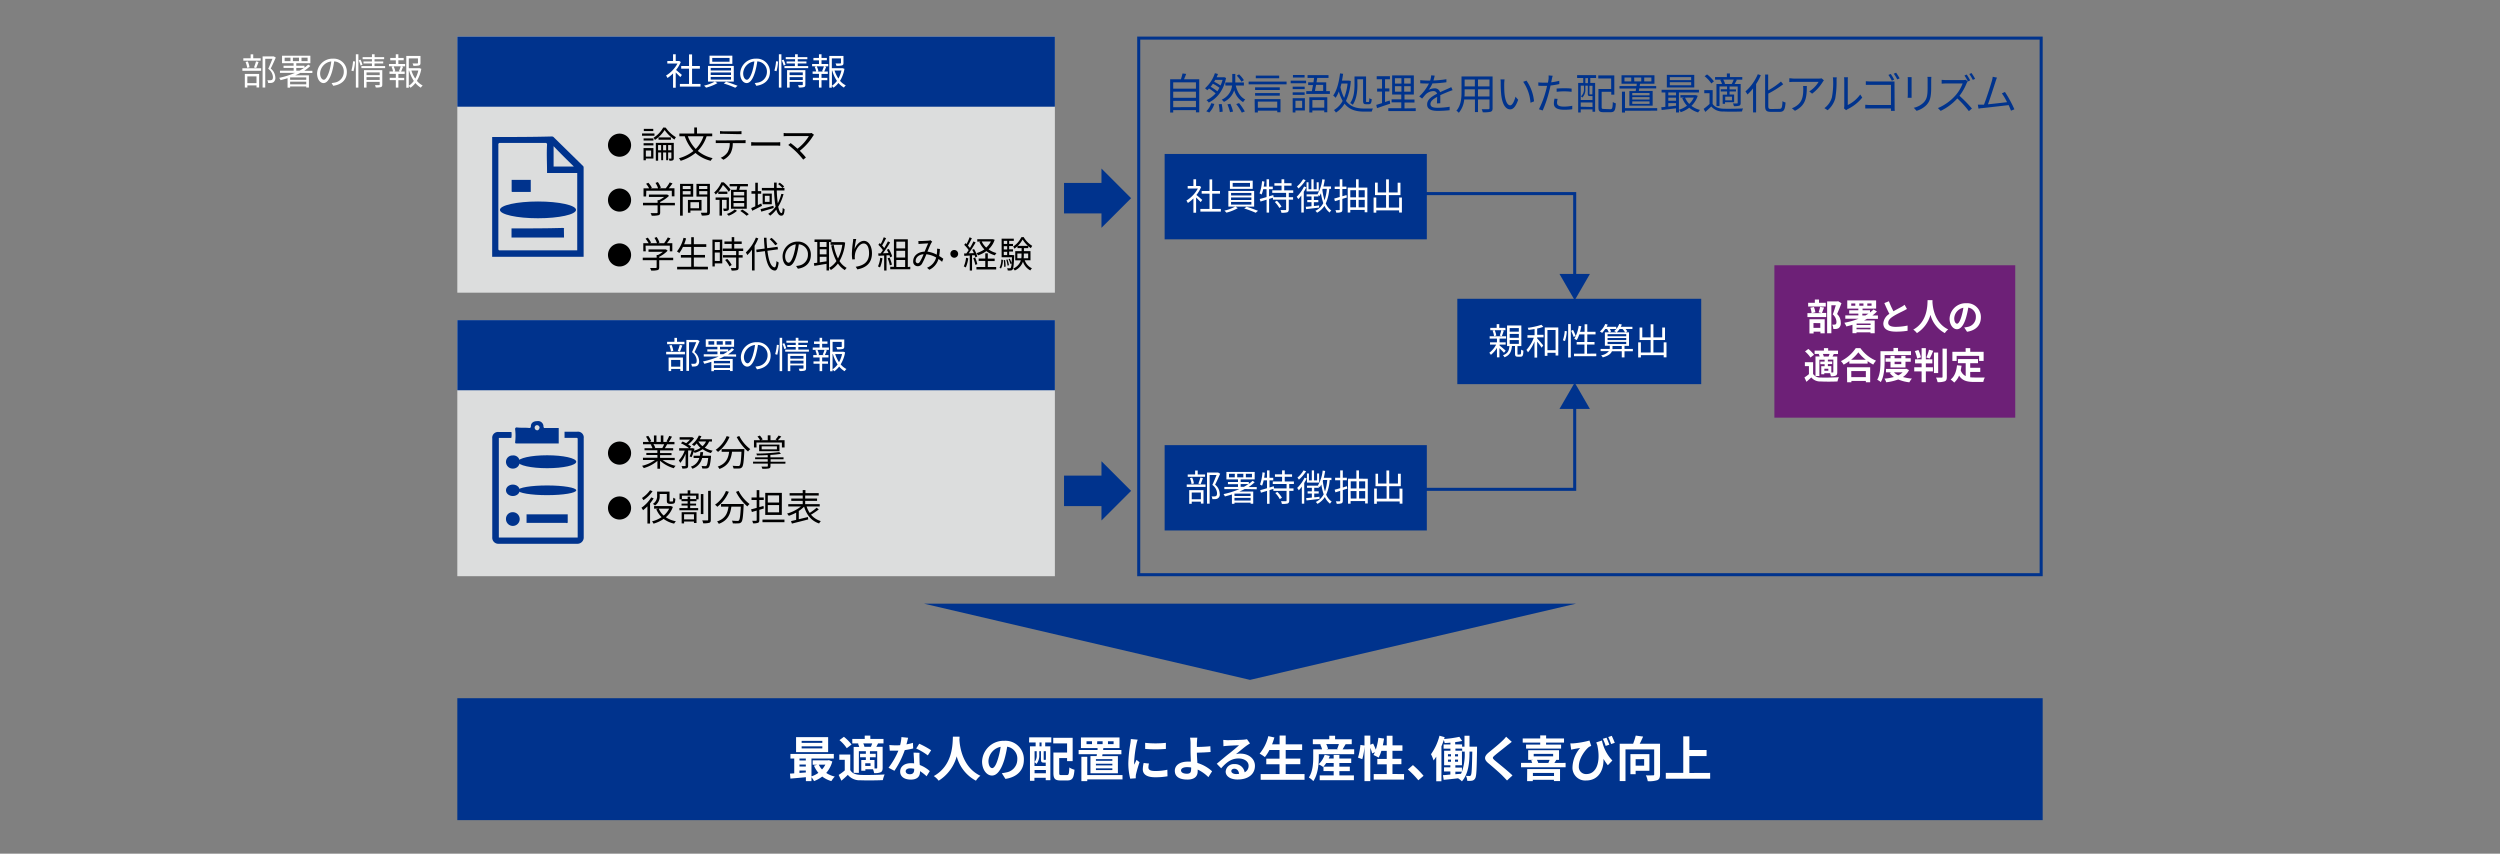 <svg xmlns="http://www.w3.org/2000/svg" viewBox="0 0 820 280"><rect x="0" y="0" width="820" height="280" fill="#808080" stroke="none"/><defs><style>.cls-1,.cls-5{fill:#00338d;}.cls-2{fill:#dcdddd;}.cls-3{fill:#fff;}.cls-4{fill:#6d2077;}.cls-5{fill-rule:evenodd;}.cls-6,.cls-7,.cls-8{fill:none;}.cls-6,.cls-7{stroke:#00338d;stroke-miterlimit:10;}.cls-6{stroke-width:10px;}</style></defs><g id="レイヤー_2" data-name="レイヤー 2"><g id="レイヤー_1-2" data-name="レイヤー 1"><path class="cls-1" d="M393.35,26V36.85h-1.08v-.72h-7.46v.79h-1V26h3.52a17,17,0,0,0,.54-1.91l1.19.15c-.21.6-.46,1.23-.7,1.76Zm-8.54,1v2.09h7.46V27Zm0,3.07v2h7.46v-2Zm7.46,5.08V33.08h-7.46v2.07Z"/><path class="cls-1" d="M402.15,25.58c-.87,4.18-3,6.74-5.69,8.06a3.46,3.46,0,0,0-.73-.8,9.16,9.16,0,0,0,3-2.21,16.38,16.38,0,0,0-2.16-1.6,8,8,0,0,1-.6.57,8.8,8.8,0,0,0-.72-.65A11.39,11.39,0,0,0,398.49,24l1,.27q-.19.53-.45,1.08h2.27l.19-.05ZM395.66,36.5a6.46,6.46,0,0,0,1.64-2.65l1,.24a6.81,6.81,0,0,1-1.65,2.81Zm3.62-6.56a8.57,8.57,0,0,0,.7-1.15,18,18,0,0,0-2.15-1.33,10.06,10.06,0,0,1-.74,1A15.17,15.17,0,0,1,399.28,29.94Zm-.68-3.74c-.11.21-.23.42-.36.62a15.72,15.72,0,0,1,2.1,1.22A11.68,11.68,0,0,0,401,26.2Zm2.11,7.9a17.49,17.49,0,0,1,.33,2.52l-1,.14a17.57,17.57,0,0,0-.3-2.56Zm4.62-6.05c.52,2.12,1.47,3.78,3.11,4.58a4,4,0,0,0-.7.88,6.74,6.74,0,0,1-2.92-3.91,6.41,6.41,0,0,1-3.37,3.82,4.58,4.58,0,0,0-.73-.73,5.7,5.7,0,0,0,3.4-4.64h-2.21v-1h2.27v-2.8h1v2.8H408v1Zm-1.78,6a14.22,14.22,0,0,1,.9,2.54l-1,.21a16.82,16.82,0,0,0-.86-2.57Zm2.86-.24a18.37,18.37,0,0,1,1.89,2.75l-1,.38a15.35,15.35,0,0,0-1.82-2.8Zm.8-7a11.14,11.14,0,0,0-1.55-2l.75-.42a9.56,9.56,0,0,1,1.58,1.9Z"/><path class="cls-1" d="M422,26.76v.91H409.55v-.91Zm-10.48,5.76H420v4.31h-1.06v-.54h-6.36v.59h-1Zm8.25-3h-8.1v-.87h8.1Zm-8.1,1h8.1v.85h-8.1Zm7.9-4.85h-7.67v-.87h7.67Zm-7,7.66v2h6.36v-2Z"/><path class="cls-1" d="M423.34,26.45h5.06v.86h-5.06ZM428,36.24h-3.1v.64H424V32.2h4Zm-.06-7H424v-.82h3.92ZM424,30.29h3.92v.83H424Zm3.91-4.86h-3.83v-.84h3.83Zm-3,7.62v2.33h2.19V33.05ZM436.2,29.9v.92h-7.74V29.9h1.82c.12-.59.26-1.3.39-2h-1.59V27h1.73c.08-.49.15-1,.22-1.44h-2.15v-.91h6.87v.91h-3.7c-.07.46-.15.95-.23,1.44H435V29.9Zm-6.74,2h5.89v4.93h-1v-.59h-3.9v.65h-1Zm1,.93v2.48h3.9V32.83Zm1.22-5c-.12.74-.25,1.44-.38,2H434v-2Z"/><path class="cls-1" d="M450.33,35.61a3.85,3.85,0,0,0-.39,1h-2.41c-2.55,0-4.85-.49-6.51-2.6a8.87,8.87,0,0,1-2.83,2.91,5.29,5.29,0,0,0-.65-.83,7.62,7.62,0,0,0,2.85-3A12.47,12.47,0,0,1,439.15,30a10,10,0,0,1-1.08,2.09,4.78,4.78,0,0,0-.79-.76c1.23-1.68,1.9-4.38,2.26-7.26l1,.14c-.1.76-.23,1.52-.38,2.23h2.1l.2,0,.61.13a19,19,0,0,1-1.59,6.53c1.57,2.07,3.74,2.5,6.08,2.5ZM440,27.39c-.11.41-.21.81-.32,1.21a14.26,14.26,0,0,0,1.19,3.5A16.89,16.89,0,0,0,442,27.39Zm5.24.46c0,1.91-.24,4.64-1.54,6.52a2.94,2.94,0,0,0-.84-.56c1.26-1.77,1.42-4.21,1.42-6V25.09h3.79V33c0,.41,0,.46.24.46h.56c.2,0,.24-.24.27-1.26a2.29,2.29,0,0,0,.78.34c-.07,1.27-.31,1.65-1,1.65h-.83c-.82,0-1-.28-1-1.22V26h-1.89Z"/><path class="cls-1" d="M456,34c-1.5.51-3.09,1-4.34,1.46l-.24-1.05c.52-.15,1.16-.35,1.88-.59V30.05h-1.6v-1h1.6V26h-1.74v-1h4.34v1h-1.61v3h1.42v1h-1.42v3.46l1.53-.5Zm8.36,1.49v.95h-9v-.95h4.26V33.57h-3.18v-1h3.18V31h-3V24.74h7.12V31h-3.06v1.64h3.27v1h-3.27v1.92Zm-6.82-8.07h2.13V25.65h-2.13Zm0,2.65h2.13v-1.8h-2.13Zm5.17-4.42h-2.14v1.77h2.14Zm0,2.62h-2.14v1.8h2.14Z"/><path class="cls-1" d="M471.32,33.93c0-.53.06-1.43.06-2.15-1.29.7-2.19,1.41-2.19,2.32,0,1.09,1.08,1.25,2.51,1.25a24.43,24.43,0,0,0,3.78-.34l0,1.14a37.41,37.41,0,0,1-3.8.22c-2,0-3.58-.42-3.58-2.11s1.65-2.68,3.26-3.52a1.18,1.18,0,0,0-1.24-.86,3.7,3.7,0,0,0-2.4,1c-.39.38-.78.89-1.26,1.45l-.95-.71a14.83,14.83,0,0,0,3.19-4.23h-.57c-.59,0-1.53,0-2.29-.08V26.29c.75.08,1.71.14,2.34.14.3,0,.59,0,.91,0a7,7,0,0,0,.35-1.72l1.15.1c-.1.39-.22,1-.42,1.59a36,36,0,0,0,4.25-.42l0,1a41.31,41.31,0,0,1-4.59.39,9.59,9.59,0,0,1-1.25,2.13,4,4,0,0,1,1.92-.52,1.75,1.75,0,0,1,1.84,1.26c.95-.45,1.79-.78,2.52-1.12.42-.18.75-.35,1.15-.54l.44,1c-.35.1-.85.29-1.21.43-.79.31-1.78.72-2.83,1.21,0,.79,0,2,0,2.64Z"/><path class="cls-1" d="M489.57,35.49c0,.67-.18,1-.63,1.16a9.16,9.16,0,0,1-2.6.17,4.49,4.49,0,0,0-.35-1c1,0,1.93,0,2.18,0s.38-.1.38-.37V32.63h-3.77v4.13h-1V32.63h-3.51A8,8,0,0,1,478.49,37a3.07,3.07,0,0,0-.8-.68c1.54-1.74,1.69-4.21,1.69-6.15V25.09h10.19Zm-5.82-3.85V29.31H480.4v.83c0,.46,0,1-.06,1.5Zm-3.35-5.55v2.24h3.35V26.09Zm8.15,0h-3.77v2.24h3.77Zm0,5.55V29.31h-3.77v2.33Z"/><path class="cls-1" d="M493.38,27.42c0,.87,0,2.14.1,3.28.23,2.32.9,3.85,1.88,3.85.71,0,1.36-1.43,1.72-2.83l.88,1c-.82,2.35-1.67,3.15-2.63,3.15-1.3,0-2.56-1.3-2.94-4.9a36.73,36.73,0,0,1-.15-3.7,7.35,7.35,0,0,0-.09-1.23l1.35,0C493.44,26.41,493.4,27.06,493.38,27.42Zm9.78,5.83L502,33.7a13.73,13.73,0,0,0-2.4-6.87l1.09-.38A14.2,14.2,0,0,1,503.16,33.25Z"/><path class="cls-1" d="M511.46,27.57a26.61,26.61,0,0,1-2.88.48c-.12.6-.28,1.25-.43,1.83A40.39,40.39,0,0,1,506,36.24l-1.23-.4a31.43,31.43,0,0,0,2.32-6.21c.13-.46.24-1,.35-1.47-.45,0-.87,0-1.26,0-.62,0-1.12,0-1.61-.05l0-1.09a12.93,12.93,0,0,0,1.67.09c.46,0,.95,0,1.48,0,.1-.51.17-.94.21-1.22a6.62,6.62,0,0,0,0-1.15l1.36.11A10.23,10.23,0,0,0,509,26l-.21,1a20.35,20.35,0,0,0,2.65-.5Zm-.55,4.86a4.87,4.87,0,0,0-.2,1.25c0,.66.31,1.29,2.29,1.29a15,15,0,0,0,2.7-.27l0,1.14A20.32,20.32,0,0,1,513,36c-2.18,0-3.33-.67-3.33-2a7.38,7.38,0,0,1,.21-1.64Zm-.35-3.37c.73-.07,1.64-.11,2.54-.11a20.71,20.71,0,0,1,2.39.11l0,1.06a20.83,20.83,0,0,0-2.34-.16,21.72,21.72,0,0,0-2.56.15Z"/><path class="cls-1" d="M517.29,24.65h6.23v.93h-1.9v1.63h1.58v9.44h-.86v-.77h-3.86v1h-.84V27.21h1.66V25.58h-2Zm1.19,3.44v4.72h3.86v-1.3h-.82c-.55,0-.72-.14-.72-.81V28.09H520v1.12A3.65,3.65,0,0,1,519,32a2,2,0,0,0-.46-.4,3,3,0,0,0,1-2.37V28.09Zm3.86,7V33.6h-3.86V35Zm-1.47-9.46H520v1.63h.83Zm1.47,2.51h-1v2.62c0,.18,0,.2.2.2h.5c.14,0,.18,0,.2,0l.05,0Zm5.86,7.68c.61,0,.73-.35.8-2.37a3,3,0,0,0,1,.45c-.14,2.27-.43,2.9-1.71,2.9h-2.32c-1.29,0-1.68-.32-1.68-1.6v-6h4.17V25.74h-4.23v-1h5.26v6.32h-1v-.94h-3.15v5c0,.52.13.62.77.62Z"/><path class="cls-1" d="M536.51,29.86c0-.26.1-.54.14-.82H531.2v-.82h5.58c0-.25.05-.52.08-.76h-5V24.69h10.8v2.77h-4.74c0,.24-.07.51-.11.76h5.42V29h-5.56c0,.3-.1.56-.14.82h4.54v4.83h-7.64V29.86Zm7.06,6.45H533v.59h-1V30.07h1v5.4h10.56Zm-8.52-10.87h-2.22v1.25h2.22Zm6,5.06h-5.67v.76h5.67Zm0,1.37h-5.67v.77h5.67Zm0,1.4h-5.67v.79h5.67Zm-5-6.58h2.28V25.44H536Zm3.25,0h2.35V25.44h-2.35Z"/><path class="cls-1" d="M556.85,31.43a7.93,7.93,0,0,1-2.06,3.29,7.57,7.57,0,0,0,2.83,1.34,3.74,3.74,0,0,0-.63.82,8.15,8.15,0,0,1-2.93-1.55,9.42,9.42,0,0,1-2.78,1.47,3.55,3.55,0,0,0-.55-.78v.87h-1V35.53l-4.72.56-.1-.92c.39,0,.84-.07,1.33-.13V30.33H545v-.87h12.25v.87h-6.56V36a8.52,8.52,0,0,0,2.64-1.33,8,8,0,0,1-1.55-2.47l.61-.18h-1.21V31.2H556l.18,0Zm-1.13-2.75h-9V24.55h9Zm-8.52,1.65v.94h2.54v-.94Zm0,2.71h2.54v-1H547.2Zm0,1.9,2.54-.26v-.86H547.2Zm7.5-9.65h-7v1h7Zm0,1.67h-7v1h7Zm-2,5.07a6.68,6.68,0,0,0,1.37,2.06A6.68,6.68,0,0,0,555.58,32Z"/><path class="cls-1" d="M561.74,34.09c.66,1,1.89,1.51,3.54,1.57s4.76,0,6.44-.09a3.71,3.71,0,0,0-.34,1c-1.57.07-4.52.1-6.09,0a4.9,4.9,0,0,1-4-1.65c-.61.6-1.26,1.19-1.94,1.79l-.55-1a23.49,23.49,0,0,0,1.93-1.61V30.57H559v-1h2.76Zm-.42-6.71A10.38,10.38,0,0,0,559.11,25l.8-.59a10.48,10.48,0,0,1,2.25,2.28Zm3.45-1.26h-2.23v-.84h3.87V24.1h1v1.18h4.06v.84h-2.15l.36.09c-.25.48-.52,1-.74,1.35h2v6.16c0,.51-.09.77-.46.94a5.58,5.58,0,0,1-1.76.16,3.88,3.88,0,0,0-.32-.9,12.23,12.23,0,0,0,1.35,0c.17,0,.21,0,.21-.21V28.39h-2.66v.93h2.1V30h-2.1v1h1.5v2.52h-3v.53h-.76V31.05h1.44V30h-2.08v-.72h2.08v-.93H564v6.44h-1V27.56h1.82a5.7,5.7,0,0,0-.59-1.32Zm3.24,1.4a9.48,9.48,0,0,0,.65-1.4h-3.44a5.3,5.3,0,0,1,.59,1.37l-.26.07h2.61Zm.08,4.19h-2.21v1.2h2.21Z"/><path class="cls-1" d="M577.55,24.66A18.93,18.93,0,0,1,576,27.57v9.29h-1V29a16.06,16.06,0,0,1-1.83,2A7.2,7.2,0,0,0,572.5,30a15.64,15.64,0,0,0,4.06-5.65Zm6.11,11.05c.77,0,.9-.5,1-2.53a3.18,3.18,0,0,0,1,.44c-.17,2.27-.48,3.07-1.92,3.07h-2.87c-1.46,0-1.91-.42-1.91-1.94V24.44h1v5.21a24.47,24.47,0,0,0,4.19-2.9l.74.89A32.48,32.48,0,0,1,580,30.7v4.06c0,.78.16,1,.93,1Z"/><path class="cls-1" d="M598.23,26.35c-.09.15-.28.36-.37.51a13.86,13.86,0,0,1-3.49,3.87l-.93-.75a9.48,9.48,0,0,0,3.06-3.13h-8a14.77,14.77,0,0,0-1.6.08V25.67c.49,0,1.08.11,1.6.11h8a7.33,7.33,0,0,0,1-.08Zm-5.59,1.85c0,3.8-.33,6.36-3.9,8.14l-1-.84a5.33,5.33,0,0,0,1.25-.61c2.17-1.33,2.48-3.34,2.48-5.68a7.18,7.18,0,0,0-.06-1Z"/><path class="cls-1" d="M598.41,35.46A6.64,6.64,0,0,0,600.85,32a25.36,25.36,0,0,0,.42-5.63,5.57,5.57,0,0,0-.1-1h1.29a8.87,8.87,0,0,0-.07,1,30.49,30.49,0,0,1-.44,5.95,7.78,7.78,0,0,1-2.49,3.84Zm6.41.07a3.08,3.08,0,0,0,.1-.78v-8.4a7.61,7.61,0,0,0-.08-1h1.29a7.26,7.26,0,0,0-.06,1v8.09A10.72,10.72,0,0,0,610.15,31l.67,1A14,14,0,0,1,606,35.82a2.73,2.73,0,0,0-.47.33Z"/><path class="cls-1" d="M621.44,35c0,.51,0,1.14.06,1.36h-1.26c0-.15,0-.45,0-.78h-6.85c-.58,0-1.21,0-1.59,0V34.37c.37,0,1,.08,1.56.08h6.88V27.84h-6.72c-.51,0-1.21,0-1.53,0V26.64c.46.05,1.07.08,1.52.08h6.89c.35,0,.77,0,1,0,0,.32,0,.76,0,1.09Zm-.92-8.53a14.48,14.48,0,0,0-1.12-1.89l.77-.32c.32.47.84,1.33,1.12,1.86Zm1.41-2.62c.34.48.86,1.32,1.15,1.85l-.78.35a15.92,15.92,0,0,0-1.14-1.88Z"/><path class="cls-1" d="M627,25.3c0,.27,0,.68,0,1V31c0,.35,0,.81,0,1.07h-1.29c0-.21.05-.66.05-1.08V26.31c0-.25,0-.74-.05-1Zm6.48-.09c0,.33-.05.74-.05,1.2v2.27c0,3.36-.45,4.47-1.46,5.67a7.43,7.43,0,0,1-3.33,2l-.91-1a6.48,6.48,0,0,0,3.36-1.86c1-1.16,1.17-2.3,1.17-4.95V26.41c0-.46,0-.87-.07-1.2Z"/><path class="cls-1" d="M645.4,26.71a6,6,0,0,0-.35.6,17.07,17.07,0,0,1-2.35,4.12,40.38,40.38,0,0,1,4.09,4.17l-1,.85A32.91,32.91,0,0,0,642,32.28a17.52,17.52,0,0,1-5.46,4.09l-.9-.92a16.13,16.13,0,0,0,5.77-4.16,12.5,12.5,0,0,0,2.33-3.91h-5.47c-.49,0-1.26.05-1.41.07V26.19c.19,0,1,.08,1.41.08h5.41a3.89,3.89,0,0,0,1.05-.11Zm.06,0a18.27,18.27,0,0,0-1.12-1.94l.74-.32a19.78,19.78,0,0,1,1.14,1.92Zm1.2-2.75a18,18,0,0,1,1.18,1.91l-.76.33a16.47,16.47,0,0,0-1.14-1.92Z"/><path class="cls-1" d="M659.6,36.3c-.18-.5-.46-1.15-.77-1.83-2.17.28-6.85.79-8.72,1-.35,0-.76.1-1.17.16l-.21-1.31c.42,0,.9,0,1.31,0l.7,0c.78-1.94,2.21-6.42,2.6-7.79a12.15,12.15,0,0,0,.28-1.35l1.39.28c-.14.35-.3.72-.48,1.31-.42,1.31-1.79,5.61-2.49,7.44,2.06-.2,4.75-.51,6.27-.7a20.17,20.17,0,0,0-1.69-2.88l1-.47a39,39,0,0,1,3.1,5.7Z"/><rect class="cls-2" x="150.5" y="12.5" width="195" height="83"/><path class="cls-2" d="M345,13V95H151V13H345m1-1H150V96H346V12Z"/><rect class="cls-1" x="150.5" y="12.5" width="195" height="22"/><path class="cls-1" d="M345,13V34H151V13H345m1-1H150V35H346V12Z"/><path class="cls-1" d="M669,13V188H374V13H669m1-1H373V189H670V12Z"/><path class="cls-3" d="M223.15,25.29c-.31-.34-1-1-1.51-1.52v5h-.88V24.09a11.51,11.51,0,0,1-1.83,1.49,3.92,3.92,0,0,0-.47-.8,10.32,10.32,0,0,0,3.75-3.94h-3.33V20h1.88V17.8h.88V20h1l.16,0,.5.34a10.84,10.84,0,0,1-1.55,2.61c.56.45,1.61,1.37,1.91,1.63Zm6.61,2.23v.88H223v-.88h3v-5h-2.57v-.87h2.57v-3.8H227v3.8h2.56v.87H227v5Z"/><path class="cls-3" d="M234.53,26.76l.79.51a15.13,15.13,0,0,1-3.73,1.48,8.21,8.21,0,0,0-.66-.66,13.44,13.44,0,0,0,3.53-1.33h-2.24V21.62h8.46v5.14Zm5.68-5.82h-7.48V18.25h7.48Zm-7.1,2.18h6.66v-.84h-6.66Zm0,1.48h6.66v-.84h-6.66Zm0,1.5h6.66v-.87h-6.66ZM239.29,19h-5.67v1.25h5.67Zm-1.13,7.81c1.24.36,2.83.95,3.77,1.33l-.77.65a31.23,31.23,0,0,0-3.77-1.4Z"/><path class="cls-3" d="M247.55,27.24a8.56,8.56,0,0,0,1-.15,3.55,3.55,0,0,0,3-3.51,3.29,3.29,0,0,0-3.16-3.44,23.25,23.25,0,0,1-.71,3.41c-.73,2.44-1.67,3.7-2.78,3.7s-2.12-1.22-2.12-3.18a5.06,5.06,0,0,1,5.2-4.83,4.3,4.3,0,0,1,4.56,4.36c0,2.5-1.64,4.16-4.47,4.54Zm-.78-3.89a19.92,19.92,0,0,0,.66-3.2A4.14,4.14,0,0,0,243.76,24c0,1.5.69,2.16,1.21,2.16S246.15,25.35,246.77,23.35Z"/><path class="cls-3" d="M254,23.15a16,16,0,0,0,.55-3.06l.66.08a14.85,14.85,0,0,1-.52,3.2Zm1.47-5.35h.83V28.74h-.83ZM257,19.55a9.65,9.65,0,0,1,.66,1.68l-.62.31a10,10,0,0,0-.63-1.76Zm8.09,2.11v.68h-7.79v-.68h3.42v-.84H258v-.65h2.78v-.75h-3.06v-.69h3.06V17.8h.88v.93h3.15v.69h-3.15v.75h2.85v.65h-2.85v.84Zm-.93,6.08c0,.46-.09.68-.43.82a5.28,5.28,0,0,1-1.71.13,4.11,4.11,0,0,0-.26-.77c.6,0,1.18,0,1.32,0s.23-.05.23-.2v-.87H259v1.88h-.84V23h6Zm-5.17-4v.9h4.32v-.9Zm4.32,2.49v-.92H259v.92Z"/><path class="cls-3" d="M269.46,21h2.21v.76h-1.25l.57.16c-.21.55-.45,1.13-.65,1.55h1.18v.78h-2.06v1.29h1.91v.76h-1.91v2.43h-.84V26.28h-2v-.76h2V24.23h-2.09v-.78h1.18a6.79,6.79,0,0,0-.5-1.55l.58-.16h-1.42V21h2.25V19.79H266.8V19h1.82V17.81h.84V19h1.75v.77h-1.75Zm.18,2.33a13.36,13.36,0,0,0,.59-1.57h-2.34a6,6,0,0,1,.55,1.59l-.42.12h2.08Zm7.34-.76a11,11,0,0,1-1.45,3.94A6,6,0,0,0,277.42,28a3.93,3.93,0,0,0-.61.72A6.55,6.55,0,0,1,275,27.21a7.17,7.17,0,0,1-1.61,1.55,3.4,3.4,0,0,0-.56-.59v.58h-.82V18.34h4.65v2.3c0,.44-.08.68-.46.82a7.11,7.11,0,0,1-1.87.13,2.92,2.92,0,0,0-.28-.78c.74,0,1.37,0,1.55,0s.24-.05.24-.19V19.15h-3v3.23h3.4l.16,0Zm-4.11,5.57a6.77,6.77,0,0,0,1.65-1.6,12,12,0,0,1-1.55-3.4h-.1Zm.86-5A10.43,10.43,0,0,0,275,25.77a9.8,9.8,0,0,0,1-2.65Z"/><rect class="cls-1" x="382.5" y="51" width="85" height="27"/><path class="cls-1" d="M467,51.5v26H383v-26h84m1-1H382v28h86v-28Z"/><path class="cls-3" d="M393.83,66.29c-.31-.34-1-1-1.51-1.52v5h-.88V65.09a11.51,11.51,0,0,1-1.83,1.49,3.92,3.92,0,0,0-.47-.8,10.32,10.32,0,0,0,3.75-3.94h-3.33V61h1.88V58.8h.88V61h1l.16,0,.5.34a10.84,10.84,0,0,1-1.55,2.61c.56.45,1.61,1.37,1.91,1.63Zm6.61,2.23v.88h-6.72v-.88h3v-5h-2.57v-.87h2.57v-3.8h.88v3.8h2.56v.87h-2.56v5Z"/><path class="cls-3" d="M405.21,67.76l.79.51a15.13,15.13,0,0,1-3.73,1.48,8.21,8.21,0,0,0-.66-.66,13.22,13.22,0,0,0,3.52-1.33H402.9V62.62h8.46v5.14Zm5.68-5.82h-7.48V59.25h7.48Zm-7.1,2.18h6.66v-.84h-6.66Zm0,1.48h6.66v-.84h-6.66Zm0,1.5h6.66v-.87h-6.66ZM410,60h-5.68v1.25H410Zm-1.13,7.81c1.24.36,2.83,1,3.77,1.33l-.77.65a31.23,31.23,0,0,0-3.77-1.4Z"/><path class="cls-3" d="M422.72,63.25v1.44h1.41v.81h-1.41v3.14c0,.53-.12.8-.49,1a7,7,0,0,1-1.93.15,2.73,2.73,0,0,0-.29-.89c.73,0,1.38,0,1.59,0s.25,0,.25-.23V65.5h-4.33v-.65l-1.26.4v4.49h-.82V65.5l-2,.61-.24-.84c.61-.16,1.39-.38,2.23-.63V62.05h-1.1a9,9,0,0,1-.53,1.76,4.36,4.36,0,0,0-.67-.39,14.84,14.84,0,0,0,.82-4l.78.14c-.06.55-.15,1.1-.23,1.64h.93V58.8h.82v2.41h1.23v.84h-1.23V64.4l1.39-.42.11.71h4.09V63.25h-4.54v-.83h3.05V60.9H418v-.82h2.34V58.79h.89v1.29h2.4v.82h-2.4v1.52h2.95v.83Zm-3.91,2.6a8.48,8.48,0,0,1,1.53,1.91l-.72.45a8.37,8.37,0,0,0-1.48-1.95Z"/><path class="cls-3" d="M428.47,61.44a15.73,15.73,0,0,1-.83,1.48v6.79h-.81v-5.6a11,11,0,0,1-1,1.22,4.41,4.41,0,0,0-.52-.78,11.82,11.82,0,0,0,2.42-3.38Zm-.22-2.35a12.39,12.39,0,0,1-2.36,2.74c-.11-.18-.35-.5-.48-.67a8.89,8.89,0,0,0,2-2.37ZM436,61.94a14.15,14.15,0,0,1-1.15,4.8,5.3,5.3,0,0,0,1.82,2.3,2.81,2.81,0,0,0-.56.67,5.82,5.82,0,0,1-1.69-2.18A6.75,6.75,0,0,1,432,69.77a3.14,3.14,0,0,0-.56-.62,5.67,5.67,0,0,0,2.6-2.52,18.23,18.23,0,0,1-.77-3.23,6.83,6.83,0,0,1-.52.93,4.67,4.67,0,0,0-.3-.39v.51h-1.5v1.16h1.46v.71h-1.46v1.24c.56,0,1.14-.12,1.72-.18v.71l-4.25.51-.13-.77,1.88-.18V66.32h-1.39v-.71h1.39V64.45h-1.61v-.71h3.69a.57.57,0,0,0-.09-.08,12,12,0,0,0,1.55-4.87l.82.13c-.12.77-.27,1.52-.45,2.24h2.5v.78Zm-3.45.85h-4v-3h.64v2.29h.94V58.8h.74v3.27h1V59.79h.66Zm1.29-.85-.11.3a19.22,19.22,0,0,0,.72,3.45,14.87,14.87,0,0,0,.75-3.75Z"/><path class="cls-3" d="M441.76,64.78l-1.47.46v3.48c0,.49-.11.73-.43.87a4.44,4.44,0,0,1-1.57.16,3,3,0,0,0-.27-.82h1.18c.17,0,.23-.06.23-.22V65.5l-1.57.49-.24-.86c.5-.13,1.13-.31,1.81-.52V62h-1.65V61.2h1.65V58.8h.86v2.4h1.34V62h-1.34v2.37l1.35-.41Zm6.73-3.25v8.1h-.88v-.77H442.9v.85h-.85V61.53h2.73V58.81h.85v2.72Zm-5.59.85v2.34h1.88V62.38Zm0,5.63h1.88V65.56H442.9Zm2.73-5.63v2.34h2V62.38Zm2,5.63V65.56h-2V68Z"/><path class="cls-3" d="M459.82,64.79v4.92h-.91V69h-7.49v.75h-.88V64.79h.88v3.33h3.21V64H451v-4.1h.89v3.23h2.75v-4.3h.91v4.3h2.88V59.93h.92V64h-3.8v4.09h3.37V64.79Z"/><rect class="cls-1" x="478.5" y="98.5" width="79" height="27"/><path class="cls-1" d="M557,99v26H479V99h78m1-1H478v28h80V98Z"/><path class="cls-3" d="M493.3,115.71c-.28-.33-.95-1-1.49-1.51v3H491v-3.08a9.06,9.06,0,0,1-2,2.28,2.67,2.67,0,0,0-.52-.68,7.79,7.79,0,0,0,2.25-2.68h-2v-.75H491v-1.23H488.6v-.76H494v.76h-2.14v1.23h2v.75h-2v.29c.5.38,1.75,1.43,2,1.7Zm.51-7.41h-5v-.76h2.1v-1.22h.85v1.22h2Zm-3.56,0a6,6,0,0,1,.53,1.77l-.74.2a7.09,7.09,0,0,0-.47-1.82Zm3,.17c-.21.62-.45,1.33-.65,1.8l-.68-.18a17.4,17.4,0,0,0,.52-1.82Zm5.38,7.78c.24,0,.28-.17.3-1.58a2.41,2.41,0,0,0,.73.33c0,1.65-.27,2-.93,2h-.86c-.77,0-.95-.26-.95-1.09v-2.42h-1c-.17,1.81-.67,3-2.45,3.69a2.4,2.4,0,0,0-.5-.66c1.58-.55,2-1.53,2.12-3h-.78v-6.77H499v6.77h-1.27V116c0,.27,0,.31.23.31Zm-3.45-7.46h3V107.6h-3Zm0,2h3v-1.25h-3Zm0,2h3v-1.24h-3Z"/><path class="cls-3" d="M504.19,109.81h2.09v.83h-2.09V111c.45.48,1.7,1.94,2,2.32l-.54.73c-.27-.46-.94-1.36-1.46-2v5.24h-.88v-5.28a13.24,13.24,0,0,1-2.14,3.58,4.39,4.39,0,0,0-.5-.82,12,12,0,0,0,2.42-4H501v-.83h2.34v-2c-.67.11-1.34.2-2,.29a2.61,2.61,0,0,0-.25-.71,22.07,22.07,0,0,0,4.51-1l.6.69a13.22,13.22,0,0,1-2,.55Zm6.93-2.41v9.22h-.89v-.9h-2.67v1h-.88V107.4Zm-.89,7.46v-6.61h-2.67v6.61Z"/><path class="cls-3" d="M512.62,111.62a12.11,12.11,0,0,0,.62-3.07l.68.1a13.41,13.41,0,0,1-.6,3.21Zm1.73-5.33h.88v10.95h-.88Zm1.59,1.91a11.74,11.74,0,0,1,.88,2l-.67.32a13.49,13.49,0,0,0-.83-2Zm7.64,7.78v.85h-7.31V116h3.43v-3h-2.55v-.83h2.55v-2.48H518a9,9,0,0,1-.84,1.86,6,6,0,0,0-.8-.41,11.65,11.65,0,0,0,1.46-4.28l.86.14c-.12.62-.26,1.25-.43,1.84h1.5v-2.49h.88v2.49h2.71v.85h-2.71v2.48H523V113h-2.45v3Z"/><path class="cls-3" d="M535.58,115.22h-2.74v2h-.9v-2h-3.23c-.3.74-1.08,1.48-3,2a3.44,3.44,0,0,0-.55-.67,4.14,4.14,0,0,0,2.55-1.37H525v-.74h3a2.36,2.36,0,0,0,0-.25v-.78h-1.6V109h1.29a6.1,6.1,0,0,0-.58-1.08h-.62a8.17,8.17,0,0,1-1,1.28,5.42,5.42,0,0,0-.73-.48,6.57,6.57,0,0,0,1.76-2.47l.81.22c-.1.24-.22.48-.34.72h3.14v.73H528a4.3,4.3,0,0,1,.45.82l-.64.26h2.35a4,4,0,0,0-.72-.4,5.41,5.41,0,0,0,1.66-2.35l.86.19a7.19,7.19,0,0,1-.34.75h3.81v.73H533.2a3.88,3.88,0,0,1,.56.79l-.64.29h1.19v4.45h-1.47v1h2.74Zm-8.3-4.93h6.12v-.69h-6.12Zm0,1.26h6.12v-.68h-6.12Zm0,1.3h6.12v-.72h-6.12Zm4.66,1.63v-1h-3.05v.78a2.18,2.18,0,0,1,0,.25Zm-.71-6.56a7.17,7.17,0,0,1-.93,1.08H533a6.21,6.21,0,0,0-.8-1.08Z"/><path class="cls-3" d="M546.61,112.29v4.92h-.92v-.72h-7.48v.75h-.89v-4.95h.89v3.33h3.2v-4.09h-3.63v-4.1h.89v3.23h2.74v-4.3h.91v4.3h2.88v-3.23h.92v4.1h-3.8v4.09h3.37v-3.33Z"/><rect class="cls-4" x="582.5" y="87.5" width="78" height="49"/><path class="cls-4" d="M660,88v48H583V88h77m1-1H582v50h79V87Z"/><path class="cls-3" d="M598.3,100.88c-.26.66-.5,1.32-.71,1.77H599V104h-6.16v-1.3h1.37a7.92,7.92,0,0,0-.42-1.77l1.16-.24a6.17,6.17,0,0,1,.49,1.75l-1.13.26h3.19l-1-.25a13,13,0,0,0,.5-1.81Zm.55-.33h-5.78V99.32h2.2V98.25h1.37v1.07h2.21Zm-5.35,4.18h5v4.6h-1.4v-.55h-2.24v.6H593.5Zm1.32,1.23v1.58h2.24V106ZM604,99.44c-.42,1.16-1,2.54-1.43,3.56a3.82,3.82,0,0,1,1.2,2.81,2,2,0,0,1-.65,1.78,2,2,0,0,1-.81.3,6,6,0,0,1-1,0,3.26,3.26,0,0,0-.35-1.41,4.09,4.09,0,0,0,.67,0,1.14,1.14,0,0,0,.44-.1c.22-.13.29-.41.29-.81a3.43,3.43,0,0,0-1.22-2.45c.35-.85.73-2.08,1-3h-1.45v9.18h-1.39V98.85h3.38l.21-.06Z"/><path class="cls-3" d="M612.39,104.59c-.32.18-.65.36-1,.53h3.51v4.19h-1.39V109h-4.58v.29h-1.32v-2.76c-.67.21-1.36.39-2,.55a7.64,7.64,0,0,0-.67-1.21,26.07,26.07,0,0,0,4.65-1.32h-4.33v-1.11h4.28v-.59h-3v-1.08h3v-.55h-3.64v-2.7h9.47v2.7h-4.45v.55h2.45v.72a9.57,9.57,0,0,0,1.15-1l1.13.68a12.5,12.5,0,0,1-1.49,1.3h1.8v1.11Zm-3.85-5.06h-1.33v.75h1.33Zm.43,6.6h0v.47h4.58v-.48Zm4.55,1.91v-.54h-4.58V108Zm-3.67-7.76h1.36v-.75h-1.36Zm1,3.2h1c.32-.19.65-.38,1-.59h-2Zm1.63-3.2h1.39v-.75h-1.39Z"/><path class="cls-3" d="M625.48,101.34c-.36.22-.75.42-1.18.64-.74.37-2.23,1.07-3.31,1.76s-1.65,1.33-1.65,2.16.82,1.31,2.47,1.31a19.78,19.78,0,0,0,3.88-.43l0,1.71a23,23,0,0,1-3.82.29c-2.36,0-4.14-.66-4.14-2.7a4,4,0,0,1,2-3.13c-.55-1-1.13-2.28-1.67-3.54l1.5-.61a28.09,28.09,0,0,0,1.49,3.29c1-.57,2-1.09,2.57-1.41a7.35,7.35,0,0,0,1.09-.72Z"/><path class="cls-3" d="M633.85,98.44c0,.19,0,.43,0,.69.09,1.65.69,6.82,5.17,8.92a4.61,4.61,0,0,0-1.11,1.21,9.48,9.48,0,0,1-4.72-6,10.26,10.26,0,0,1-4.44,6,5.08,5.08,0,0,0-1.2-1.14c4.78-2.65,4.62-8.1,4.7-9.68Z"/><path class="cls-3" d="M644.27,107.41c.46-.06.79-.12,1.11-.19a3.22,3.22,0,0,0,2.7-3.18,2.94,2.94,0,0,0-2.49-3.14,25.6,25.6,0,0,1-.71,3.23c-.7,2.4-1.73,3.86-3,3.86s-2.42-1.45-2.42-3.46a5.29,5.29,0,0,1,5.47-5.08,4.53,4.53,0,0,1,4.8,4.64c0,2.49-1.54,4.27-4.54,4.73Zm-.92-3.6a20.45,20.45,0,0,0,.64-2.87,3.72,3.72,0,0,0-3,3.44c0,1.2.49,1.79.93,1.79S642.87,105.42,643.35,103.81Z"/><path class="cls-3" d="M594.69,122.65a2.77,2.77,0,0,0,2.53,1.18c1.44.06,4.27,0,5.92-.11a6.93,6.93,0,0,0-.44,1.4c-1.49.07-4,.09-5.49,0a3.75,3.75,0,0,1-3.11-1.33c-.48.47-1,.92-1.58,1.44l-.67-1.42a13.77,13.77,0,0,0,1.48-1.1v-2.61H592v-1.31h2.7Zm-.85-5.38a9.56,9.56,0,0,0-1.8-2l1.09-.81a10.5,10.5,0,0,1,1.88,1.9Zm2.94-1.17h-1.59V115h3.06v-.82h1.38V115h3.24v1.11h-1.38l-.43.84h1.56v5.14c0,.58-.1.89-.48,1.11a3.87,3.87,0,0,1-1.62.2,4.61,4.61,0,0,0-.28-1h-1.87v.36h-1v-2.64h1.1v-.66h-1.4v-.86h1.4V118h-1.71v5.32h-1.28v-6.4h1.36a2.86,2.86,0,0,0-.3-.8Zm3,.84c.11-.26.22-.57.31-.84h-2.19a2.9,2.9,0,0,1,.29.84Zm-.09,4h-1.3v.66h1.3Zm1.64-3h-1.79v.62h1.42v.86h-1.42v.66h1.13v2.09h.48c.13,0,.18,0,.18-.19Z"/><path class="cls-3" d="M610.21,114.18a12,12,0,0,0,5.13,4.12,6.88,6.88,0,0,0-.92,1.29,15.83,15.83,0,0,1-1.84-1.14v.82h-6v-.83a17.08,17.08,0,0,1-1.86,1.17,5.75,5.75,0,0,0-.9-1.16,12.71,12.71,0,0,0,4.88-4.27Zm-4.39,6.28h7.6v4.92H612v-.44h-4.74v.44h-1.4ZM612,118a12.92,12.92,0,0,1-2.46-2.44,12.68,12.68,0,0,1-2.39,2.44Zm-4.78,3.7v2H612v-2Z"/><path class="cls-3" d="M618.16,118.6c0,2-.18,4.88-1.27,6.73a5.3,5.3,0,0,0-1.17-.78c1-1.7,1.07-4.2,1.07-6v-3.35h4.27v-1.07h1.49v1.07h4.26v1.27h-8.65Zm8,2.79a5.84,5.84,0,0,1-2,2.27,15.42,15.42,0,0,0,2.95.52,5.64,5.64,0,0,0-.84,1.22,12.74,12.74,0,0,1-3.65-.94,16.72,16.72,0,0,1-3.94.93,4.75,4.75,0,0,0-.58-1.2,15.63,15.63,0,0,0,3.11-.54,5.81,5.81,0,0,1-1.38-1.33l.56-.2h-1.79V121H625l.25-.06Zm-6.07-.87v-1.87h-1.62v-1.13h1.62v-.79h1.34v.79h2.19v-.79H625v.79h1.73v1.13H625v1.87Zm1.13,1.6a4.65,4.65,0,0,0,1.4,1,5.54,5.54,0,0,0,1.44-1Zm.21-3.47v.79h2.19v-.79Z"/><path class="cls-3" d="M631.68,120.46H634v1.35h-2.32v3.56h-1.39v-3.56h-2.42v-1.35h2.42v-1.27h-2.15v-1.32h2.15v-3.69h1.39v3.69h2.13v1.32h-2.13Zm-2.85-2.84a12.17,12.17,0,0,0-.75-2.46l1.16-.36a12.58,12.58,0,0,1,.84,2.4Zm3-.36a15,15,0,0,0,.88-2.54l1.39.32a23.19,23.19,0,0,1-1.15,2.54Zm3.89,5.11h-1.39v-6.75h1.39Zm2.84-8v9.23c0,.84-.17,1.24-.66,1.46a6.27,6.27,0,0,1-2.38.28,5.5,5.5,0,0,0-.5-1.48c.78,0,1.55,0,1.8,0s.33-.07.33-.29v-9.23Z"/><path class="cls-3" d="M646.23,123.75a12,12,0,0,0,1.37.07c.64,0,2.62,0,3.43,0a5.16,5.16,0,0,0-.51,1.46h-3c-2.22,0-3.86-.36-4.94-2.08a6.13,6.13,0,0,1-1.6,2.28,8.25,8.25,0,0,0-1.18-1c1.3-1,1.88-2.62,2.1-4.67l1.49.15c-.08.54-.16,1-.27,1.52a3.25,3.25,0,0,0,1.63,1.88v-4.23H642.2v-1.36h6.59v1.36h-2.56v1.5h3.3V122h-3.3Zm-4.45-5.37h-1.4v-3h4.35v-1.2h1.51v1.2h4.39v3h-1.48v-1.65h-7.37Z"/><rect class="cls-1" x="382.5" y="146.5" width="85" height="27"/><path class="cls-1" d="M467,147v26H383V147h84m1-1H382v28h86V146Z"/><path class="cls-3" d="M389.25,158.9h6.16v.82h-6.16Zm6-2.5h-5.68v-.78H392v-1.29h.85v1.29h2.43Zm-5.19,4.36h4.69v4.42h-.86v-.64h-3v.71h-.83Zm.77-2a8.32,8.32,0,0,0-.53-1.94l.74-.16a7,7,0,0,1,.56,1.92Zm.06,2.79v2.21h3v-2.21Zm2.17-2.93a15.7,15.7,0,0,0,.67-2l.84.2c-.25.7-.54,1.49-.79,2Zm7.16-3.24c-.49,1.12-1.1,2.5-1.67,3.6a3.86,3.86,0,0,1,1.51,2.9,1.47,1.47,0,0,1-1.36,1.82,6.06,6.06,0,0,1-1.05,0,2.09,2.09,0,0,0-.25-.88,8,8,0,0,0,.95,0,1.2,1.2,0,0,0,.51-.13c.26-.16.33-.52.33-.95a3.57,3.57,0,0,0-1.55-2.68c.49-1,1-2.31,1.39-3.27h-2.27v9.41h-.86V155h3.53l.14,0Z"/><path class="cls-3" d="M408.26,160.41c-.55.29-1.12.57-1.71.81h4.51v4h-.86v-.35h-5.29v.38h-.84v-3.07c-.75.24-1.53.46-2.3.65a5.51,5.51,0,0,0-.45-.77,26.68,26.68,0,0,0,5.16-1.62h-4.9v-.73h4.48v-.9h-3.3v-.72h3.3v-.84h-3.8v-2.45h9.28v2.45h-4.61v.84h2.68v.62a10.81,10.81,0,0,0,1.24-1l.69.45a12.3,12.3,0,0,1-2,1.59h2.67v.73Zm-3.24-5h-1.91v1.15H405Zm5.18,6.48h-5.29v.79h5.29Zm0,2.28v-.88h-5.29v.88Zm-2.39-7.61v-1.15h-2v1.15Zm.17,3.12a12.66,12.66,0,0,0,1.48-.9h-2.53v.9Zm.66-3.12h2v-1.15h-2Z"/><path class="cls-3" d="M422.87,158.75v1.44h1.4V161h-1.4v3.14c0,.53-.12.8-.49,1a7,7,0,0,1-1.93.15,3,3,0,0,0-.29-.89c.73,0,1.38,0,1.58,0s.25-.05.25-.23V161h-4.32v-.65l-1.26.4v4.49h-.82V161l-2,.61-.24-.84c.61-.16,1.39-.38,2.23-.63v-2.59h-1.1a9.69,9.69,0,0,1-.53,1.76,4.36,4.36,0,0,0-.67-.39,14.49,14.49,0,0,0,.81-4l.78.14c-.06.55-.14,1.1-.23,1.64h.94V154.3h.82v2.41h1.23v.84h-1.23v2.35l1.39-.42.11.71H422v-1.44h-4.53v-.83h3.05V156.4h-2.34v-.82h2.34v-1.29h.88v1.29h2.4v.82h-2.4v1.52h3v.83Zm-3.91,2.6a8.15,8.15,0,0,1,1.52,1.91l-.72.45a8.31,8.31,0,0,0-1.47-2Z"/><path class="cls-3" d="M428.62,156.94a15.73,15.73,0,0,1-.83,1.48v6.79H427v-5.6a10,10,0,0,1-1,1.22,4.49,4.49,0,0,0-.53-.78,11.85,11.85,0,0,0,2.43-3.38Zm-.22-2.35a12.66,12.66,0,0,1-2.36,2.74c-.11-.18-.35-.5-.48-.67a9.27,9.27,0,0,0,2-2.37Zm7.74,2.85a13.91,13.91,0,0,1-1.16,4.8,5.4,5.4,0,0,0,1.83,2.3,2.85,2.85,0,0,0-.57.67,5.92,5.92,0,0,1-1.69-2.18,6.8,6.8,0,0,1-2.42,2.24,3.14,3.14,0,0,0-.56-.62,5.72,5.72,0,0,0,2.6-2.52,17.4,17.4,0,0,1-.77-3.23,8.1,8.1,0,0,1-.52.93c-.07-.1-.19-.24-.31-.39V160h-1.5v1.16h1.47v.71h-1.47v1.24c.57,0,1.14-.12,1.73-.18v.71l-4.26.51-.13-.77,1.88-.18v-1.33H428.9v-.71h1.39V160h-1.6v-.71h3.69a.57.57,0,0,0-.09-.08,12,12,0,0,0,1.54-4.87l.83.13c-.12.77-.28,1.52-.45,2.24h2.5v.78Zm-3.46.85h-4v-3h.65v2.29h.94V154.3h.74v3.27h1v-2.28h.66Zm1.3-.85-.11.3a18.39,18.39,0,0,0,.72,3.45,14.9,14.9,0,0,0,.74-3.75Z"/><path class="cls-3" d="M441.91,160.28l-1.47.46v3.48c0,.49-.12.73-.43.87a4.44,4.44,0,0,1-1.57.16,3.46,3.46,0,0,0-.28-.82h1.19c.17,0,.23-.06.23-.22V161l-1.57.49-.24-.86c.5-.13,1.12-.31,1.81-.52v-2.59h-1.66v-.82h1.66v-2.4h.86v2.4h1.33v.82h-1.33v2.37l1.35-.41Zm6.72-3.25v8.1h-.87v-.77H443v.85h-.85V157h2.74v-2.72h.85V157Zm-5.59.85v2.34h1.89v-2.34Zm0,5.63h1.89v-2.45H443Zm2.74-5.63v2.34h2v-2.34Zm2,5.63v-2.45h-2v2.45Z"/><path class="cls-3" d="M460,160.29v4.92h-.91v-.72h-7.49v.75h-.88v-5h.88v3.33h3.21v-4.09h-3.64v-4.1H452v3.23h2.75v-4.3h.91v4.3h2.87v-3.23h.93v4.1h-3.8v4.09h3.37v-3.33Z"/><path class="cls-3" d="M79.5,22.4h6.16v.82H79.5Zm6-2.5H79.81v-.78h2.4V17.83h.85v1.29H85.5Zm-5.2,4.36H85v4.42h-.86V28h-3v.71H80.3Zm.77-2a8.32,8.32,0,0,0-.53-1.94l.75-.16a7.3,7.3,0,0,1,.55,1.92Zm.06,2.79v2.21h3V25.05Zm2.17-2.93a15.7,15.7,0,0,0,.67-2l.84.2c-.25.7-.54,1.49-.79,2Zm7.16-3.24c-.49,1.12-1.1,2.5-1.67,3.6a3.91,3.91,0,0,1,1.52,2.9,1.76,1.76,0,0,1-.59,1.56,1.85,1.85,0,0,1-.78.26,5.94,5.94,0,0,1-1,0,2.11,2.11,0,0,0-.26-.88,8,8,0,0,0,1,0,1.29,1.29,0,0,0,.52-.13c.25-.16.32-.52.32-.95a3.54,3.54,0,0,0-1.55-2.68c.5-1,1-2.31,1.4-3.27H87v9.41h-.87V18.49h3.53l.14,0Z"/><path class="cls-3" d="M98.51,23.91c-.55.29-1.12.57-1.7.81h4.51v4h-.87v-.35H95.16v.38h-.84V25.65c-.75.24-1.53.46-2.3.65a5.43,5.43,0,0,0-.44-.77,26.9,26.9,0,0,0,5.16-1.62H91.83v-.73h4.49v-.9H93v-.72h3.3v-.84H92.51V18.27h9.29v2.45H97.18v.84h2.69v.62a11.61,11.61,0,0,0,1.23-1l.7.45a13.19,13.19,0,0,1-2,1.59h2.66v.73Zm-3.24-5h-1.9v1.15h1.9Zm5.18,6.48H95.16v.79h5.29Zm0,2.28v-.88H95.16v.88Zm-2.38-7.61V18.91h-2v1.15Zm.16,3.12a12.66,12.66,0,0,0,1.48-.9H97.18v.9Zm.66-3.12h2V18.91h-2Z"/><path class="cls-3" d="M108.76,27.24a8.56,8.56,0,0,0,1-.15,3.55,3.55,0,0,0,3-3.51,3.29,3.29,0,0,0-3.16-3.44,24.58,24.58,0,0,1-.7,3.41c-.73,2.44-1.68,3.7-2.79,3.7S104,26,104,24.07a5.07,5.07,0,0,1,5.21-4.83,4.31,4.31,0,0,1,4.56,4.36c0,2.5-1.65,4.16-4.48,4.54ZM108,23.35a18.89,18.89,0,0,0,.66-3.2A4.14,4.14,0,0,0,105,24c0,1.5.69,2.16,1.21,2.16S107.37,25.35,108,23.35Z"/><path class="cls-3" d="M115.25,23.15a15.24,15.24,0,0,0,.55-3.06l.66.08a14.85,14.85,0,0,1-.52,3.2Zm1.47-5.35h.83V28.74h-.83Zm1.51,1.75a8.91,8.91,0,0,1,.66,1.68l-.62.31a10.71,10.71,0,0,0-.62-1.76Zm8.09,2.11v.68h-7.78v-.68H122v-.84h-2.78v-.65H122v-.75h-3.06v-.69H122V17.8h.88v.93H126v.69h-3.15v.75h2.85v.65h-2.85v.84Zm-.93,6.08c0,.46-.09.68-.43.82a5.24,5.24,0,0,1-1.71.13,4.92,4.92,0,0,0-.25-.77c.6,0,1.17,0,1.31,0s.23-.05.23-.2v-.87h-4.32v1.88h-.83V23h6Zm-5.17-4v.9h4.32v-.9Zm4.32,2.49v-.92h-4.32v.92Z"/><path class="cls-3" d="M130.67,21h2.21v.76h-1.25l.58.16c-.22.55-.46,1.13-.66,1.55h1.19v.78h-2.07v1.29h1.91v.76h-1.91v2.43h-.84V26.28h-2v-.76h2V24.23h-2.08v-.78h1.17a6.33,6.33,0,0,0-.5-1.55l.59-.16h-1.43V21h2.25V19.79H128V19h1.82V17.81h.84V19h1.75v.77h-1.75Zm.18,2.33a13.36,13.36,0,0,0,.59-1.57H129.1a5.69,5.69,0,0,1,.55,1.59l-.42.12h2.08Zm7.34-.76a11,11,0,0,1-1.45,3.94,6,6,0,0,0,1.9,1.53,3.28,3.28,0,0,0-.61.72,6.74,6.74,0,0,1-1.78-1.53,7.17,7.17,0,0,1-1.61,1.55,3.4,3.4,0,0,0-.56-.59v.58h-.82V18.34h4.66v2.3c0,.44-.09.68-.47.82a7.11,7.11,0,0,1-1.87.13,2.92,2.92,0,0,0-.28-.78c.74,0,1.37,0,1.55,0s.24-.05.24-.19V19.15h-3v3.23h3.4l.16,0Zm-4.11,5.57a6.59,6.59,0,0,0,1.65-1.6,12,12,0,0,1-1.54-3.4h-.11Zm.86-5a10.43,10.43,0,0,0,1.26,2.65,9.48,9.48,0,0,0,1-2.65Z"/><path d="M199.42,47.63a3.79,3.79,0,1,1,3.78,3.78A3.78,3.78,0,0,1,199.42,47.63Z"/><path d="M214.66,44.51h-4.07v-.73h4.07ZM214.32,52h-2.48v.56h-.76v-4h3.24ZM211.1,45.4h3.22v.7H211.1Zm0,1.58h3.22v.72H211.1Zm3.17-4h-3.1v-.72h3.1Zm-2.43,6.39v2h1.73v-2Zm6.52-7.5A10.8,10.8,0,0,0,221.7,45a7.85,7.85,0,0,0-.49.78A12.38,12.38,0,0,1,218,42.64a11.14,11.14,0,0,1-3.18,3.26,3.25,3.25,0,0,0-.46-.72,9.44,9.44,0,0,0,3.19-3.36ZM221,51.88c0,.36-.08.58-.32.71a2.66,2.66,0,0,1-1.1.13,2.35,2.35,0,0,0-.25-.7h.74c.11,0,.14,0,.14-.15V50h-1.06v2.54h-.65V50h-1v2.54h-.63V50h-1V52.7h-.76V46.85H221Zm-4.15-2.59v-1.7h-1v1.7Zm3.21-4.23v.77H216v-.77Zm-1.56,4.23v-1.7h-1v1.7Zm1.71,0v-1.7h-1.06v1.7Z"/><path d="M231.78,44.69a12.69,12.69,0,0,1-2.9,4.81,11.51,11.51,0,0,0,4.87,2.37,4.1,4.1,0,0,0-.63.87,11.55,11.55,0,0,1-5-2.57,14,14,0,0,1-4.87,2.58,3.37,3.37,0,0,0-.56-.85,13.06,13.06,0,0,0,4.76-2.38,13.6,13.6,0,0,1-2.85-4.83h-1.77v-.88h4.88v-2h.9v2h5v.88Zm-6.16,0a11.55,11.55,0,0,0,2.58,4.18,11.21,11.21,0,0,0,2.55-4.18Z"/><path d="M243.62,46a6.12,6.12,0,0,0,.93-.06v1c-.26,0-.65,0-.93,0h-3.27a7.2,7.2,0,0,1-.7,3.28,5.87,5.87,0,0,1-2.37,2.18l-.88-.65a4.94,4.94,0,0,0,2.26-1.83,5.84,5.84,0,0,0,.7-3h-3.59c-.37,0-.72,0-1,0V46a8.45,8.45,0,0,0,1,.06Zm-6.37-2.11c-.4,0-.79,0-1.09,0V43c.33,0,.69.07,1.08.07h4.85a8.53,8.53,0,0,0,1.12-.07v1c-.35,0-.77,0-1.12,0Z"/><path d="M246.39,46.63c.36,0,1,.06,1.66.06h6.58a11.69,11.69,0,0,0,1.29-.06v1.18c-.24,0-.74-.06-1.28-.06h-6.59c-.66,0-1.29,0-1.66.06Z"/><path d="M267,44.22a3,3,0,0,0-.31.37,18.53,18.53,0,0,1-4.36,4.87c.72.72,1.57,1.62,2,2.21l-.87.69a31.46,31.46,0,0,0-2.16-2.44,28.8,28.8,0,0,0-2.75-2.37l.78-.62c.44.32,1.43,1.12,2.24,1.85a14.44,14.44,0,0,0,3.74-4.16h-7.05a11.5,11.5,0,0,0-1.22.07V43.61a8.94,8.94,0,0,0,1.22.09h7.15a2.48,2.48,0,0,0,.77-.09Z"/><path d="M199.42,65.63a3.79,3.79,0,1,1,3.78,3.78A3.78,3.78,0,0,1,199.42,65.63Z"/><path d="M221.37,67.34h-4.83v2.34c0,.53-.14.79-.58.92a8.39,8.39,0,0,1-2.2.15,3.4,3.4,0,0,0-.38-.85c.92,0,1.73,0,2,0s.31-.07.31-.25V67.34h-4.79v-.83h4.79v-.86h.46a10.23,10.23,0,0,0,1.69-1.05h-5v-.8h5.85l.18,0,.58.43a10.62,10.62,0,0,1-2.92,2v.3h4.83Zm-9.44-2.91h-.85V61.78h1.84a9.63,9.63,0,0,0-1-1.5l.74-.34a7.67,7.67,0,0,1,1.15,1.63l-.4.21h2.44A6.64,6.64,0,0,0,215,60l.77-.29a7.78,7.78,0,0,1,1,1.83l-.52.21h2.12a12.83,12.83,0,0,0,1.29-1.91l.92.31a19.8,19.8,0,0,1-1.22,1.6h1.86v2.65h-.87V62.57h-8.36Z"/><path d="M223.94,64.5v6.25h-.88V60.3h4.31v4.2Zm0-3.48v1h2.58V61Zm2.58,2.76V62.69h-2.58v1.09Zm-.06,5.28v.72h-.82V65.57h4.46v3.49Zm0-2.74v2h2.82v-2Zm6.39,3.22c0,.58-.14.88-.53,1a7.93,7.93,0,0,1-2.14.16,4.36,4.36,0,0,0-.32-.92c.78,0,1.56,0,1.8,0s.29-.08.29-.3v-5h-3.51V60.3h4.41ZM229.29,61v1H232V61ZM232,63.79v-1.1h-2.66v1.1Z"/><path d="M235.63,62.89a10.35,10.35,0,0,1-.86.9,2.53,2.53,0,0,0-.53-.63,9.63,9.63,0,0,0,2.37-3.36h.76a16.31,16.31,0,0,1,2.26,2.35l-.58.77a14.43,14.43,0,0,0-1.93-2.25,12.88,12.88,0,0,1-1.44,2.17h2.9v.77h-3Zm3.45,5.4c0,.41-.05.63-.34.77a3.38,3.38,0,0,1-1.36.15,2.21,2.21,0,0,0-.21-.78h1c.14,0,.16,0,.16-.15V65.55h-1.52v5.16H236V65.55h-1.28v-.79h4.37Zm2.66.86A8.66,8.66,0,0,1,239,70.77a8.31,8.31,0,0,0-.59-.6A7.74,7.74,0,0,0,241,68.7Zm-.16-6.89c.09-.36.17-.77.23-1.14h-2.49v-.77h6v.77h-2.53c-.1.39-.22.79-.33,1.14h2.48v6.21h-5.17V62.26Zm2.52.69h-3.5v1.17h3.5Zm0,1.8h-3.5v1.18h3.5Zm0,1.85h-3.5v1.17h3.5Zm-.62,2.14a13.81,13.81,0,0,1,2.12,1.52l-.7.51a14.93,14.93,0,0,0-2.09-1.57Z"/><path d="M249.93,67.52l-3.19,1.61-.35-.88c.39-.15.84-.36,1.34-.58V63.54h-1.25V62.7h1.25V59.93h.84V62.7h1.1v.84h-1.1v3.73l1.12-.54Zm3.84.72-4.07,1.18-.24-.84c1.08-.24,2.68-.69,4.22-1.09ZM257,63.66a15.27,15.27,0,0,1-1.75,4.14c.29,1.3.65,2.08,1.09,2.08.23,0,.34-.46.39-1.71a2.4,2.4,0,0,0,.63.47c-.13,1.59-.37,2.1-1.12,2.1s-1.25-.77-1.62-2a9.85,9.85,0,0,1-2,2,5.51,5.51,0,0,0-.66-.59,8.57,8.57,0,0,0,2.43-2.37,37.07,37.07,0,0,1-.5-5.3h-4v-.83h4c0-.58,0-1.16,0-1.75h.86c0,.6,0,1.18,0,1.75h1.89a9.29,9.29,0,0,0-1.43-1.28l.52-.45a7.76,7.76,0,0,1,1.46,1.24l-.53.49h.64v.83h-2.52a38.8,38.8,0,0,0,.34,4.21,14.32,14.32,0,0,0,1.15-3.09Zm-3.85-.16V67h-3V63.5Zm-.73.72h-1.55v2h1.55Z"/><path d="M199.42,83.63a3.79,3.79,0,1,1,3.78,3.78A3.78,3.78,0,0,1,199.42,83.63Z"/><path d="M220.81,85.34h-4.59v2.34c0,.53-.14.79-.55.92a7.61,7.61,0,0,1-2.09.15,3.74,3.74,0,0,0-.36-.85c.87,0,1.64,0,1.86,0s.3-.07.3-.25V85.34h-4.56v-.83h4.56v-.86h.43a9.91,9.91,0,0,0,1.61-1.05h-4.71v-.8h5.56l.17,0,.55.43a10.14,10.14,0,0,1-2.77,2v.3h4.59Zm-9-2.91H211V79.78h1.75a9.94,9.94,0,0,0-1-1.5l.71-.34a8,8,0,0,1,1.09,1.63l-.39.21h2.33a7.11,7.11,0,0,0-.83-1.75l.73-.29a7.84,7.84,0,0,1,.92,1.83l-.49.21h2a13.89,13.89,0,0,0,1.22-1.91l.87.31a19.27,19.27,0,0,1-1.16,1.6h1.77v2.65h-.82V80.57h-7.95Z"/><path d="M232.2,87.5v.86H222.1V87.5h4.62v-3h-3.39v-.86h3.39V81H224a10.31,10.31,0,0,1-1.2,2,5.07,5.07,0,0,0-.76-.53A11.26,11.26,0,0,0,224.19,78l.85.19a16.62,16.62,0,0,1-.64,1.92h2.32V77.8h.86v2.3h4.08V81h-4.08v2.61h3.66v.86h-3.66v3Z"/><path d="M236.9,86.4h-2.45v1h-.77V78.58h3.22Zm-2.45-7V82h1.65V79.38Zm1.65,6.21V82.82h-1.65v2.77Zm6.17-3.27v1.35h1.32v.8h-1.32v3.21c0,.5-.13.77-.47.9a6.26,6.26,0,0,1-1.84.14,2.75,2.75,0,0,0-.28-.82c.71,0,1.34,0,1.52,0s.25-.06.25-.24v-3.2h-4.31v-.8h4.31V82.32h-4.37v-.79H240V80h-2.38v-.79H240V77.79h.83v1.42h2.45V80h-2.45v1.53h2.94v.79Zm-3.75,2.57a8.54,8.54,0,0,1,1.48,2l-.72.48a9.44,9.44,0,0,0-1.44-2.11Z"/><path d="M248.72,78.19a17.19,17.19,0,0,1-1.21,2.43v8.1h-.86V81.9a12.8,12.8,0,0,1-1.53,1.76,5.73,5.73,0,0,0-.49-.86,13.44,13.44,0,0,0,3.3-4.87Zm3,4.06c.39,3.18,1.13,5.32,2.35,5.44.33,0,.52-.68.63-2.06a3.36,3.36,0,0,0,.71.47c-.25,2.05-.71,2.67-1.3,2.64-1.87-.15-2.78-2.63-3.22-6.37l-2.73.36-.12-.84,2.76-.36c-.09-1.12-.17-2.3-.22-3.55h.85c0,1.21.1,2.37.21,3.43l3.41-.46.12.84Zm2.57-1.8a12.56,12.56,0,0,0-1.84-2l.62-.43A12.45,12.45,0,0,1,255,80Z"/><path d="M261.12,87.24a7.65,7.65,0,0,0,1-.15A3.49,3.49,0,0,0,265,83.58a3.22,3.22,0,0,0-3-3.44,26,26,0,0,1-.68,3.41c-.69,2.44-1.59,3.7-2.64,3.7s-2-1.22-2-3.18a4.93,4.93,0,0,1,4.95-4.83,4.2,4.2,0,0,1,4.33,4.36c0,2.5-1.56,4.16-4.25,4.54Zm-.74-3.89a19.92,19.92,0,0,0,.63-3.2A4.06,4.06,0,0,0,257.52,84c0,1.5.66,2.16,1.15,2.16S259.8,85.35,260.38,83.35Z"/><path d="M271.92,79.37v9.34h-.82V86.54l-4,.67-.15-.9c.32,0,.7-.08,1.11-.14v-6.8h-.89v-.83h5.53v.83Zm-.82,0h-2.22V81h2.22Zm0,2.39h-2.22v1.66h2.22Zm-2.22,4.29,2.22-.34V84.24h-2.22Zm8.33-6.49a15.17,15.17,0,0,1-1.85,6.08,6.42,6.42,0,0,0,2.35,2.23,3.83,3.83,0,0,0-.6.73,7.22,7.22,0,0,1-2.27-2.17,8.39,8.39,0,0,1-2.33,2.14,3,3,0,0,0-.56-.72,7.18,7.18,0,0,0,2.4-2.22,17.3,17.3,0,0,1-1.7-5.12l.81-.16a15.74,15.74,0,0,0,1.4,4.44,13.56,13.56,0,0,0,1.41-4.49h-3.84v-.87h4.07l.16,0Z"/><path d="M280.84,78.4a23.08,23.08,0,0,0-.53,3.3c.45-1.23,1.63-2.7,3.06-2.7S286,80.58,286,83.07c0,3.3-2,4.75-4.78,5.29l-.54-.86c2.45-.4,4.37-1.43,4.37-4.41,0-1.87-.59-3.22-1.79-3.22-1.4,0-2.7,2.15-2.84,3.71a5.08,5.08,0,0,0,0,1.45l-.88.07a14.39,14.39,0,0,1-.12-1.88,34.28,34.28,0,0,1,.34-3.84c.05-.37.08-.73.09-1Z"/><path d="M289.44,84.73a10.89,10.89,0,0,1-.81,3,2.94,2.94,0,0,0-.66-.34,9,9,0,0,0,.74-2.85Zm1.34-1v5H290V83.82l-1.86.09-.07-.8.76,0c.25-.32.51-.69.76-1.07a10.64,10.64,0,0,0-1.49-1.73l.43-.57c.11.09.23.2.34.31a15.09,15.09,0,0,0,1-2.23l.76.3a23.48,23.48,0,0,1-1.3,2.41,7.75,7.75,0,0,1,.69.83c.47-.76.9-1.54,1.22-2.19l.73.34a37.35,37.35,0,0,1-2.36,3.57l1.83-.08c-.17-.37-.37-.74-.56-1.07l.63-.29a10.37,10.37,0,0,1,1.12,2.44l-.67.33a3.32,3.32,0,0,0-.22-.68Zm1,.77a11.29,11.29,0,0,1,.77,2.3l-.68.24a12.29,12.29,0,0,0-.73-2.33Zm6.8,3v.82H292v-.82h1.21V78.47h4.55v9.11ZM294,79.27v2.21h2.89V79.27Zm2.89,3H294v2.21h2.89ZM294,87.58h2.89V85.29H294Z"/><path d="M309,85.88a11.84,11.84,0,0,0-1.18-.93,5.56,5.56,0,0,1-3,3.53l-.76-.66a5,5,0,0,0,3-3.35,8.07,8.07,0,0,0-3.22-1.07,24.18,24.18,0,0,1-1.42,3.09,1.59,1.59,0,0,1-1.43.83,1.49,1.49,0,0,1-1.47-1.63c0-1.75,1.54-3.09,3.75-3.15.41-.94.82-2,1.18-2.7-.45,0-1.82.09-2.34.13a6,6,0,0,0-.83.08l-.05-1a6.67,6.67,0,0,0,.86,0c.59,0,2.07-.08,2.55-.12a2,2,0,0,0,.55-.13l.58.49a2,2,0,0,0-.3.4c-.32.53-.79,1.74-1.27,2.85a8.78,8.78,0,0,1,3.06,1c0-.3.07-.6.09-.89a6.53,6.53,0,0,0,0-1.09l.94.11a16.78,16.78,0,0,1-.24,2.3,14.49,14.49,0,0,1,1.36.91Zm-6.11-2.49c-1.62.14-2.55,1.16-2.55,2.17a.72.72,0,0,0,.66.79c.26,0,.44-.1.68-.42A15.21,15.21,0,0,0,302.93,83.39Z"/><path d="M312.94,82a1.27,1.27,0,1,1-1.21,1.27A1.23,1.23,0,0,1,312.94,82Z"/><path d="M317.59,84.73a10.89,10.89,0,0,1-.81,3,2.94,2.94,0,0,0-.66-.34,9.26,9.26,0,0,0,.74-2.85Zm1.24-1v5h-.75V83.82l-1.79.11-.07-.8.75,0c.24-.33.5-.71.75-1.1a10.44,10.44,0,0,0-1.46-1.71l.43-.57c.11.09.21.2.33.31a15.17,15.17,0,0,0,1-2.23l.75.31c-.39.79-.87,1.74-1.29,2.41a8.58,8.58,0,0,1,.66.78c.44-.74.85-1.51,1.15-2.15l.72.34a41.63,41.63,0,0,1-2.27,3.57l1.69-.07a9.07,9.07,0,0,0-.54-1.08l.59-.25a9.37,9.37,0,0,1,1.07,2.45l-.63.3a6.63,6.63,0,0,0-.21-.7Zm1,.73a11.23,11.23,0,0,1,.73,2.19l-.65.22a12.15,12.15,0,0,0-.69-2.19ZM324,87.58h2.75v.81h-6.48v-.81h2.9v-2H321v-.79h2.17V83.1H324v1.73h2.25v.79H324Zm2.25-8.94a7.5,7.5,0,0,1-2,3.15A7.47,7.47,0,0,0,326.84,83a4.9,4.9,0,0,0-.52.74,8.1,8.1,0,0,1-2.79-1.38,9.91,9.91,0,0,1-2.75,1.4,3.33,3.33,0,0,0-.49-.73,9.07,9.07,0,0,0,2.59-1.23,7.87,7.87,0,0,1-1.62-2.4l.45-.16h-1.17v-.79h4.95l.16,0ZM322,79.2a6.16,6.16,0,0,0,1.48,2,6.69,6.69,0,0,0,1.55-2Z"/><path d="M327.85,87.79a5.6,5.6,0,0,0,.57-2.65l.54.11a6.14,6.14,0,0,1-.63,2.83Zm4.8-4.1s0,.22,0,.34c-.12,3-.25,4-.52,4.37a.79.79,0,0,1-.6.31,5.61,5.61,0,0,1-1,0,1.93,1.93,0,0,0-.2-.71c.39,0,.74,0,.89,0a.33.33,0,0,0,.31-.12,3.8,3.8,0,0,0,.27-1.48l-.39.17a7.16,7.16,0,0,0-.61-1.56l.4-.15a7,7,0,0,1,.61,1.45c0-.49.08-1.13.12-1.93h-3.4V78.29h4V79H331v1h1.27v.72H331v1.06h1.27v.72H331v1.11Zm-3,1.59a11.49,11.49,0,0,1,.18,2.18l-.46.08a13.33,13.33,0,0,0-.16-2.2ZM329.24,79v1h1.11V79Zm1.11,1.76h-1.11v1.06h1.11Zm-1.11,2.89h1.11V82.58h-1.11Zm1.24,3.47a9.93,9.93,0,0,0-.44-1.93l.42-.09a9.06,9.06,0,0,1,.47,1.9Zm5.28-9.36a8.32,8.32,0,0,0,2.82,2.89,5.51,5.51,0,0,0-.45.75,9.53,9.53,0,0,1-2.71-2.84,8.82,8.82,0,0,1-2.69,3,3,3,0,0,0-.42-.69A7.65,7.65,0,0,0,335,77.8Zm.35,7.6A4.46,4.46,0,0,0,338.48,88a3.07,3.07,0,0,0-.53.7,5,5,0,0,1-2.42-2.89,4.88,4.88,0,0,1-2.68,2.91,3.11,3.11,0,0,0-.53-.63,4.37,4.37,0,0,0,2.53-2.71H333v-3h2.09v-1h-1.35v-.73h3.52v.73h-1.41v1H338v3ZM335,84.72a9.42,9.42,0,0,0,.06-1.18v-.39h-1.37v1.57Zm.82-1.57v.4a9.17,9.17,0,0,1-.06,1.17h1.48V83.15Z"/><rect class="cls-2" x="150.5" y="105.5" width="195" height="83"/><path class="cls-2" d="M345,106v82H151V106H345m1-1H150v84H346V105Z"/><rect class="cls-1" x="150.5" y="105.5" width="195" height="22"/><path class="cls-1" d="M345,106v21H151V106H345m1-1H150v23H346V105Z"/><rect class="cls-1" x="150.5" y="229.5" width="519" height="39"/><path class="cls-1" d="M669,230v38H151V230H669m1-1H150v40H670V229Z"/><path class="cls-3" d="M218.5,115.4h6.16v.82H218.5Zm6-2.5h-5.69v-.78h2.4v-1.29h.85v1.29h2.44Zm-5.2,4.36H224v4.42h-.86V121h-3v.71h-.83Zm.77-2a8.32,8.32,0,0,0-.53-1.94l.75-.16a7.3,7.3,0,0,1,.55,1.92Zm.06,2.79v2.21h3v-2.21Zm2.17-2.93a15.7,15.7,0,0,0,.67-2l.84.2c-.25.7-.54,1.49-.79,2Zm7.16-3.24c-.49,1.12-1.1,2.5-1.67,3.6a3.91,3.91,0,0,1,1.52,2.9,1.76,1.76,0,0,1-.59,1.56,1.85,1.85,0,0,1-.78.26,5.94,5.94,0,0,1-1,0,2.11,2.11,0,0,0-.26-.88,8,8,0,0,0,1,0,1.29,1.29,0,0,0,.52-.13c.25-.16.32-.52.32-1a3.54,3.54,0,0,0-1.55-2.68c.5-1,1-2.31,1.4-3.27H226v9.41h-.87V111.49h3.53l.14,0Z"/><path class="cls-3" d="M237.51,116.91c-.55.29-1.12.57-1.7.81h4.51v4h-.87v-.35h-5.29v.38h-.84v-3.07c-.75.24-1.53.46-2.3.65a5.43,5.43,0,0,0-.44-.77,26.9,26.9,0,0,0,5.16-1.62h-4.91v-.73h4.49v-.9H232v-.72h3.3v-.84h-3.81v-2.45h9.29v2.45h-4.62v.84h2.69v.62a11.61,11.61,0,0,0,1.23-1l.7.45a13.19,13.19,0,0,1-2,1.59h2.66v.73Zm-3.24-5h-1.9v1.15h1.9Zm5.18,6.48h-5.29v.79h5.29Zm0,2.28v-.88h-5.29v.88Zm-2.38-7.61v-1.15h-2v1.15Zm.16,3.12a12.66,12.66,0,0,0,1.48-.9h-2.53v.9Zm.66-3.12h2v-1.15h-2Z"/><path class="cls-3" d="M247.76,120.24a8.56,8.56,0,0,0,1-.15,3.55,3.55,0,0,0,3-3.51,3.29,3.29,0,0,0-3.16-3.44,24.58,24.58,0,0,1-.7,3.41c-.73,2.44-1.68,3.7-2.79,3.7S243,119,243,117.07a5.07,5.07,0,0,1,5.21-4.83,4.31,4.31,0,0,1,4.56,4.36c0,2.5-1.65,4.16-4.48,4.54Zm-.78-3.89a18.89,18.89,0,0,0,.66-3.2A4.14,4.14,0,0,0,244,117c0,1.5.69,2.16,1.21,2.16S246.37,118.35,247,116.35Z"/><path class="cls-3" d="M254.25,116.15a15.24,15.24,0,0,0,.55-3.06l.66.08a14.85,14.85,0,0,1-.52,3.2Zm1.47-5.35h.83v10.94h-.83Zm1.51,1.75a8.91,8.91,0,0,1,.66,1.68l-.62.31a10.71,10.71,0,0,0-.62-1.76Zm8.09,2.11v.68h-7.78v-.68H261v-.84h-2.78v-.65H261v-.75h-3.06v-.69H261v-.93h.88v.93H265v.69h-3.15v.75h2.85v.65h-2.85v.84Zm-.93,6.08c0,.46-.09.68-.43.82a5.24,5.24,0,0,1-1.71.13,4.92,4.92,0,0,0-.25-.77c.6,0,1.17,0,1.31,0s.23-.05.23-.2v-.87h-4.32v1.88h-.83V116h6Zm-5.17-4v.9h4.32v-.9Zm4.32,2.49v-.92h-4.32v.92Z"/><path class="cls-3" d="M269.67,114h2.21v.76h-1.25l.58.16c-.22.55-.46,1.13-.66,1.55h1.19v.78h-2.07v1.29h1.91v.76h-1.91v2.43h-.84v-2.43h-2v-.76h2v-1.29h-2.08v-.78h1.17a6.33,6.33,0,0,0-.5-1.55l.59-.16h-1.43V114h2.25v-1.19H267V112h1.82v-1.21h.84V112h1.75v.77h-1.75Zm.18,2.33a13.36,13.36,0,0,0,.59-1.57H268.1a5.69,5.69,0,0,1,.55,1.59l-.42.12h2.08Zm7.34-.76a11,11,0,0,1-1.45,3.94,6,6,0,0,0,1.9,1.53,3.28,3.28,0,0,0-.61.72,6.74,6.74,0,0,1-1.78-1.53,7.17,7.17,0,0,1-1.61,1.55,3.4,3.4,0,0,0-.56-.59v.58h-.82V111.34h4.66v2.3c0,.44-.09.68-.47.82a7.11,7.11,0,0,1-1.87.13,2.92,2.92,0,0,0-.28-.78c.74,0,1.37,0,1.55,0s.24,0,.24-.19v-1.48h-3v3.23h3.4l.16,0Zm-4.11,5.57a6.59,6.59,0,0,0,1.65-1.6,12,12,0,0,1-1.54-3.4h-.11Zm.86-5a10.43,10.43,0,0,0,1.26,2.65,9.48,9.48,0,0,0,1-2.65Z"/><path d="M199.42,148.63a3.79,3.79,0,1,1,3.78,3.78A3.78,3.78,0,0,1,199.42,148.63Z"/><path d="M217.33,150.89a11,11,0,0,0,4.28,1.9,3.3,3.3,0,0,0-.6.79,11.46,11.46,0,0,1-4.51-2.46v2.62h-.87v-2.56a12,12,0,0,1-4.48,2.36,3.63,3.63,0,0,0-.57-.75,11.59,11.59,0,0,0,4.23-1.9h-3.92v-.75h4.74v-.89H212v-.68h3.61v-.88h-4.21V147H214a4.72,4.72,0,0,0-.58-1.2l.42-.08h-2.93v-.77h1.91a9.49,9.49,0,0,0-.95-1.74l.75-.25a8.17,8.17,0,0,1,1,1.76l-.61.23h1.48v-2.12h.83v2.12h1.42v-2.12h.84v2.12h1.45l-.44-.15a14,14,0,0,0,.91-1.82l.91.24a19.67,19.67,0,0,1-1.05,1.73h1.86v.77h-2.4c-.24.45-.51.92-.75,1.28h2.73v.73H216.5v.88h3.76v.68H216.5v.89h4.81v.75Zm-3-5.21a4.8,4.8,0,0,1,.6,1.2l-.39.08h2.82l-.12,0a11.92,11.92,0,0,0,.61-1.24Z"/><path d="M226.21,149.69a12.05,12.05,0,0,0,.65-1.93h-1.15v4.94c0,.46-.1.7-.4.86a4.72,4.72,0,0,1-1.5.13,3,3,0,0,0-.27-.82h1.14c.14,0,.19,0,.19-.18v-3.85a9.52,9.52,0,0,1-1.75,3,4.81,4.81,0,0,0-.47-.82,9,9,0,0,0,1.93-3.22h-1.81V147H226a12,12,0,0,0-2.66-1.6l.56-.58c.37.16.77.35,1.16.55a8.81,8.81,0,0,0,1.26-1.18h-3.4v-.78h4l.16,0,.57.36a8.75,8.75,0,0,1-1.95,2,7,7,0,0,1,1,.72l-.46.51h.89l.13,0,.54.19-.18.63a7.63,7.63,0,0,0,2.15-.92,6.91,6.91,0,0,1-1.24-1.46,9.79,9.79,0,0,1-.86.85,5.63,5.63,0,0,0-.73-.52,7.36,7.36,0,0,0,2.28-2.92l.85.22a10.17,10.17,0,0,1-.55,1h4v.76h-.93a5.37,5.37,0,0,1-1.44,2,7.93,7.93,0,0,0,2.61,1,3.94,3.94,0,0,0-.57.77,8.83,8.83,0,0,1-2.72-1.27,9.36,9.36,0,0,1-2.61,1.22,3.81,3.81,0,0,0-.33-.47,9.88,9.88,0,0,1-.71,1.88Zm7-.21s0,.24,0,.38c-.22,2.23-.44,3.14-.79,3.49a1,1,0,0,1-.75.31,10,10,0,0,1-1.33,0,2.13,2.13,0,0,0-.24-.83c.52.05,1,.06,1.19.06a.51.51,0,0,0,.41-.12c.23-.22.4-.9.59-2.54h-2a4.89,4.89,0,0,1-3.18,3.52,2.91,2.91,0,0,0-.52-.69,4.12,4.12,0,0,0,2.78-2.83H227.5v-.74h2.06a11.37,11.37,0,0,0,.15-1.19h.91c0,.41-.1.8-.17,1.19Zm-4.15-4.68a5.37,5.37,0,0,0,1.36,1.55,4.45,4.45,0,0,0,1.16-1.55Z"/><path d="M239.28,143.3a12.42,12.42,0,0,1-3.77,4.93,5.63,5.63,0,0,0-.76-.69,10.13,10.13,0,0,0,3.59-4.5Zm4.86,4s0,.31,0,.43c-.17,3.68-.35,5.06-.75,5.51a1.2,1.2,0,0,1-.93.42,15.16,15.16,0,0,1-1.88,0,2.29,2.29,0,0,0-.3-.89c.78.07,1.52.09,1.8.09s.39,0,.5-.16c.31-.3.48-1.5.62-4.52h-3.09c-.31,2.36-1.08,4.53-4.13,5.64a3.54,3.54,0,0,0-.57-.78c2.82-.94,3.48-2.85,3.75-4.86H236.7v-.86ZM242.48,143a12.61,12.61,0,0,0,3.61,4.32,4.2,4.2,0,0,0-.73.79,15.85,15.85,0,0,1-3.72-4.77Z"/><path d="M257.6,152.08h-4.88v.76c0,.49-.13.68-.52.8a9.34,9.34,0,0,1-2.15.12,2.79,2.79,0,0,0-.31-.71c.84,0,1.62,0,1.82,0s.29-.06.29-.24v-.74H247v-.65h4.81v-.8h-4.13V150h4.13v-.73c-1.2.06-2.43.1-3.56.1a1.54,1.54,0,0,0-.17-.6,59,59,0,0,0,7.53-.48l.56.56a31.79,31.79,0,0,1-3.49.37V150H257v.64h-4.24v.8h4.88Zm-9.46-5.32h-.84v-2.38h2a7.43,7.43,0,0,0-.85-1.21l.78-.31a7.37,7.37,0,0,1,.93,1.26l-.56.26h2.22v-1.59h.9v1.59h2.19l-.53-.21a10.94,10.94,0,0,0,1-1.31l.89.31a15.21,15.21,0,0,1-1.13,1.21h2.2v2.38h-.88v-1.62h-8.35ZM249,148v-2.17h6.66V148Zm.83-.61h5v-1h-5Z"/><path d="M199.42,166.63a3.79,3.79,0,1,1,3.78,3.78A3.78,3.78,0,0,1,199.42,166.63Z"/><path d="M214.4,163.45a13.76,13.76,0,0,1-1.18,1.67v6.6h-.87v-5.65a15.07,15.07,0,0,1-1.42,1.29,7.57,7.57,0,0,0-.53-.82,11.15,11.15,0,0,0,3.2-3.39Zm-.36-2.32a11.16,11.16,0,0,1-3,2.93,5.56,5.56,0,0,0-.47-.72,9.87,9.87,0,0,0,2.64-2.54Zm6.66,5.14a7.73,7.73,0,0,1-2.3,3.39,8.69,8.69,0,0,0,3.3,1.31,3.77,3.77,0,0,0-.58.78,8.75,8.75,0,0,1-3.44-1.54,11.18,11.18,0,0,1-3.32,1.55,4.29,4.29,0,0,0-.49-.76,9.73,9.73,0,0,0,3.13-1.38,7.58,7.58,0,0,1-1.74-2.59l.63-.19h-1.35V166h5.39l.18,0Zm-4.32-3.61a3.54,3.54,0,0,1-1.54,3.15,4.28,4.28,0,0,0-.71-.54,2.85,2.85,0,0,0,1.4-2.63v-1.39h4.08v2.82c0,.24,0,.37.07.42a.36.36,0,0,0,.22,0h.43a.78.78,0,0,0,.29,0,.34.34,0,0,0,.14-.26,6.37,6.37,0,0,0,.06-1,2.36,2.36,0,0,0,.69.35,5.5,5.5,0,0,1-.14,1.16.64.64,0,0,1-.37.4,1.75,1.75,0,0,1-.62.12h-.67a1.32,1.32,0,0,1-.74-.22c-.19-.16-.25-.36-.25-1v-2h-2.34Zm-.31,4.18a6.27,6.27,0,0,0,1.62,2.27,7.07,7.07,0,0,0,1.8-2.27Z"/><path d="M226.4,161.89h2.73v1.89h-.68v.62h-2.07v.78h1.94v.64h-1.94v.83H229v.71h-6.15v-.71h2.69v-.83h-2v-.64h2v-.78h-2v-.62h-.65v-1.89h2.66v-1.07h.88ZM223.58,168h4.88v3.55h-.84v-.49h-3.24v.61h-.8Zm4.74-5.42h-4.66v1.11h1.89v-.78h.83v.78h1.94Zm-3.94,6.1v1.69h3.24v-1.69Zm6.33-.06h-.84v-6.57h.84Zm2.44-7.64v9.49c0,.61-.13.88-.5,1a6.43,6.43,0,0,1-2,.17,4.18,4.18,0,0,0-.32-.94c.74,0,1.45,0,1.68,0s.26-.07.26-.28V161Z"/><path d="M239.05,161.3a12.42,12.42,0,0,1-3.77,4.93,6.2,6.2,0,0,0-.75-.69,10.11,10.11,0,0,0,3.58-4.5Zm4.87,4s0,.31,0,.43c-.17,3.68-.35,5.06-.75,5.51a1.2,1.2,0,0,1-.93.42,15.16,15.16,0,0,1-1.88,0,2.14,2.14,0,0,0-.3-.89c.78.07,1.52.09,1.8.09s.39,0,.5-.16c.31-.3.48-1.5.63-4.52h-3.1c-.31,2.36-1.08,4.53-4.12,5.64a3.29,3.29,0,0,0-.58-.78c2.82-.94,3.48-2.85,3.76-4.86h-2.45v-.86ZM242.25,161a12.61,12.61,0,0,0,3.61,4.32,4.2,4.2,0,0,0-.73.79,15.85,15.85,0,0,1-3.72-4.77Z"/><path d="M250.54,166.78l-1.48.45v3.38c0,.5-.12.74-.44.87a4.13,4.13,0,0,1-1.62.17,3.53,3.53,0,0,0-.28-.83c.58,0,1.09,0,1.24,0s.23-.06.23-.23v-3.12l-1.57.47-.27-.87c.51-.12,1.14-.3,1.84-.49V164H246.5v-.84h1.69v-2.4h.87v2.4h1.45V164h-1.45v2.33l1.36-.4Zm6.76,3.65v.84h-7.21v-.84Zm-.87-1.54H251v-7.24h5.45Zm-.89-6.4h-3.7v2.34h3.7Zm0,3.18h-3.7v2.38h3.7Z"/><path d="M268.56,167.08a22,22,0,0,1-2.55,1.73,6.61,6.61,0,0,0,3.23,2.11,3,3,0,0,0-.57.78c-2.56-.86-4.09-2.79-4.93-5.51A10.73,10.73,0,0,1,262,167.6v2.71l3-.73.1.79c-1.88.5-3.92,1-5.35,1.37l-.29-.82c.48-.11,1.06-.24,1.68-.4v-2.38a15.07,15.07,0,0,1-2.41,1.05,5,5,0,0,0-.58-.73,13,13,0,0,0,4.55-2.33h-4.15v-.77h4.74v-1.08h-3.75v-.75h3.75v-1h-4.3v-.78h4.3v-1h.89v1h4.36v.78H264.1v1H268v.75H264.1v1.08h4.77v.77h-4.29a8,8,0,0,0,1,2.1,17.43,17.43,0,0,0,2.27-1.7Z"/><path class="cls-5" d="M181.58,54.63h6.65c-2.16-2.11-4.49-4.4-6.65-6.69Zm-2.15,2.12v-.53c0-2.82-.18-5.82,0-8.81a.47.47,0,0,0-.54-.53H164a.47.47,0,0,0-.54.53V81.77c0,.18.18.18.18.35h25.69V56.75Zm-18-11.81h.36c6.47,0,12.75,0,19.22-.18a.94.94,0,0,1,.72.36c3.23,3.17,6.29,6.16,9.52,9.34.18.17.18.35.18.7V84.24h-30Z"/><path class="cls-5" d="M185,77.92H167.78v-3h.36c5.43,0,11,0,16.46-.16.36,0,.55.16.36.48Z"/><ellipse class="cls-1" cx="176.46" cy="68.84" rx="12.48" ry="2.75"/><path class="cls-5" d="M174.09,59v3.74c0,.21,0,.21-.18.21H168a.19.19,0,0,1-.18-.21V59Z"/><path class="cls-5" d="M189.48,176.32v-32c0-.71,0-.71-.71-.71h-3.6v-2h4.14a1.89,1.89,0,0,1,2.15,2.13v32.49a2.06,2.06,0,0,1-2.15,2.13H163.62a2,2,0,0,1-2.16-2.13V143.83a1.9,1.9,0,0,1,2.16-2.13h4.13a5.84,5.84,0,0,1,0,1.77c0,.18-.18.18-.36.18h-3.77v32.67Z"/><path class="cls-5" d="M176.26,141.14c.36,0,.54-.38.72-.75a.86.86,0,0,0-.89-.94.79.79,0,0,0-.72.75A.87.87,0,0,0,176.26,141.14Zm7-.75v5.06H169.5c-.36,0-.54,0-.54-.38a17.27,17.27,0,0,0,0-4.31.49.49,0,0,1,.54-.56c1.42.19,2.85,0,4.09.19q.54,0,.54-.57c0-1.12.89-1.68,2-1.68a1.77,1.77,0,0,1,2.13,1.68c0,.19,0,.19.18.57h4.81Z"/><path class="cls-5" d="M172.71,171.51V168.7h13.5v2.62c0,.19,0,.19-.18.19,0,.19-.18,0-.36,0h-13Z"/><ellipse class="cls-1" cx="179.46" cy="151.45" rx="9.55" ry="2.12"/><ellipse class="cls-1" cx="179.46" cy="160.82" rx="9.55" ry="1.59"/><path class="cls-5" d="M168.11,168a2.26,2.26,0,0,1,2.35,2.35,2.25,2.25,0,1,1-4.5-.2A2.17,2.17,0,0,1,168.11,168Z"/><path class="cls-5" d="M170.46,151.45a2.17,2.17,0,0,1-2.15,2.25,2.22,2.22,0,0,1-2.35-2.25,2.12,2.12,0,0,1,2.15-2.06A2.07,2.07,0,0,1,170.46,151.45Z"/><ellipse class="cls-1" cx="168.21" cy="160.82" rx="2.25" ry="1.88"/><line class="cls-6" x1="349" y1="65" x2="362.59" y2="65"/><polygon class="cls-1" points="361.28 55.28 361.28 74.72 371 65 361.28 55.28"/><line class="cls-6" x1="349" y1="161" x2="362.59" y2="161"/><polygon class="cls-1" points="361.28 151.28 361.28 170.72 371 161 361.28 151.28"/><polyline class="cls-7" points="462.5 63.5 516.5 63.5 516.5 91.32"/><polygon class="cls-1" points="511.51 89.86 516.5 98.5 521.49 89.86 511.51 89.86"/><polyline class="cls-7" points="462.5 160.5 516.5 160.5 516.5 132.68"/><polygon class="cls-1" points="521.49 134.13 516.5 125.5 511.51 134.13 521.49 134.13"/><path class="cls-3" d="M273,249.77a9.62,9.62,0,0,1-2,3.76,8.78,8.78,0,0,0,2.81,1.18,8.3,8.3,0,0,0-1.12,1.49,8.92,8.92,0,0,1-3-1.49A10.31,10.31,0,0,1,267,256.2a6.53,6.53,0,0,0-.84-1.28v1.3h-1.83v-1.3c-1.84.18-3.66.34-5.07.46l-.15-1.63,1.4-.09v-4.87h-1.25v-1.5h14.23v1.5h-7.33v5.86a8.37,8.37,0,0,0,2.27-1.15,9.93,9.93,0,0,1-1.46-2.37l1.06-.29h-1.47v-1.46h5l.32-.06Zm-1.37-3.08H261.11v-4.91h10.52Zm-9.4,2.1v.64h2.08v-.64Zm0,2.64h2.08v-.67h-2.08Zm0,2.1,2.08-.16v-.63h-2.08ZM269.72,243h-6.78v.65h6.78Zm0,1.8h-6.78v.68h6.78Zm-1.17,6a6.23,6.23,0,0,0,1.07,1.57,6.31,6.31,0,0,0,1.09-1.57Z"/><path class="cls-3" d="M278.88,252.58c.62,1.08,1.74,1.52,3.38,1.59,1.92.08,5.69,0,7.9-.15a9.18,9.18,0,0,0-.59,1.86c-2,.1-5.38.13-7.33.05a5,5,0,0,1-4.15-1.78c-.64.63-1.29,1.23-2.11,1.92l-.9-1.89a17.79,17.79,0,0,0,2-1.47v-3.49h-1.79v-1.74h3.6Zm-1.14-7.17a12.3,12.3,0,0,0-2.4-2.65l1.46-1.09a13.94,13.94,0,0,1,2.51,2.54Zm3.92-1.57h-2.11v-1.47h4.08v-1.1h1.84v1.1h4.32v1.47H288c-.2.42-.4.79-.57,1.12h2.08v6.87c0,.77-.13,1.19-.64,1.47a5,5,0,0,1-2.16.28,6,6,0,0,0-.37-1.27h-2.5v.48H282.5v-3.52H284v-.88H282.1v-1.15H284v-.84h-2.29v7.11H280V245h1.82a4.06,4.06,0,0,0-.4-1.05Zm4,1.12c.14-.33.29-.75.41-1.12h-2.92a3.91,3.91,0,0,1,.38,1.12Zm-.13,5.38h-1.73v.88h1.73Zm2.19-3.94h-2.38v.84h1.89v1.15h-1.89v.88h1.5v2.79h.64c.18,0,.24-.07.24-.26Z"/><path class="cls-3" d="M299.52,245.49a24.81,24.81,0,0,1-2.76.55,29.25,29.25,0,0,1-3.39,6.78l-1.94-1a24.49,24.49,0,0,0,3.24-5.61c-.28,0-.55,0-.82,0-.65,0-1.3,0-2,0l-.15-1.85a20.23,20.23,0,0,0,2.12.11c.46,0,.94,0,1.42-.05a13.62,13.62,0,0,0,.43-2.66l2.19.23c-.12.51-.32,1.31-.54,2.16a17.2,17.2,0,0,0,2.13-.5Zm2.08,1.43a19.63,19.63,0,0,0,0,2c0,.45,0,1.22.09,2a10.4,10.4,0,0,1,3.28,2l-1.05,1.7a14.13,14.13,0,0,0-2.15-1.68v.14c0,1.48-.8,2.63-3,2.63-2,0-3.52-.88-3.52-2.63,0-1.55,1.29-2.75,3.5-2.75.37,0,.74,0,1.07.06,0-1.18-.13-2.57-.17-3.53Zm-1.75,5.25a5.34,5.34,0,0,0-1.28-.16c-.91,0-1.5.38-1.5.94s.49,1,1.36,1c1.07,0,1.42-.62,1.42-1.47Zm4.47-4.4a20.8,20.8,0,0,0-3.81-2.26l1-1.57a29.46,29.46,0,0,1,3.91,2.14Z"/><path class="cls-3" d="M314.73,241.63c0,.26,0,.58-.05.92.13,2.21.93,9.1,6.9,11.91a6.1,6.1,0,0,0-1.47,1.61,12.7,12.7,0,0,1-6.31-8,13.66,13.66,0,0,1-5.92,8,6.91,6.91,0,0,0-1.6-1.52c6.38-3.54,6.16-10.8,6.27-12.92Z"/><path class="cls-3" d="M328.59,253.61a13.5,13.5,0,0,0,1.47-.26,4.29,4.29,0,0,0,3.61-4.24,3.92,3.92,0,0,0-3.32-4.19,33.52,33.52,0,0,1-.94,4.3c-1,3.2-2.32,5.16-4.05,5.16s-3.24-1.94-3.24-4.61a7.07,7.07,0,0,1,7.3-6.79,6.05,6.05,0,0,1,6.41,6.19c0,3.33-2.05,5.7-6.05,6.31Zm-1.23-4.8a24.93,24.93,0,0,0,.85-3.85,5,5,0,0,0-4,4.6c0,1.6.64,2.38,1.23,2.38S326.72,251,327.36,248.81Z"/><path class="cls-3" d="M337.57,241.84h7.26v1.68h-2v1.28h1.69v11.11H343v-.8h-3.71v1h-1.46V244.8h1.86v-1.28h-2.16Zm4.77,8.29c-.69,0-.9-.2-.9-1.15v-2.59h-.56v1.26a4.42,4.42,0,0,1-.9,2.92,4.85,4.85,0,0,0-.67-.6v1.27H343v-1.11h-.68Zm-3-3.74v3.54a3.28,3.28,0,0,0,.7-2.29v-1.25Zm3.71,7.25v-1.09h-3.71v1.09Zm-1.42-10.12h-.66v1.28h.66Zm1.42,2.87h-.72V249c0,.21,0,.23.15.23h.29c.14,0,.17,0,.2-.05s.05.05.08.06Zm6.87,7.83c.63,0,.72-.39.82-2.5a5.46,5.46,0,0,0,1.69.75c-.19,2.71-.7,3.52-2.35,3.52h-2.22c-1.78,0-2.34-.54-2.34-2.51v-6.64H350v-3h-4.54V242h6.37v7.65H350v-1h-2.58v4.81c0,.68.09.76.72.76Z"/><path class="cls-3" d="M359.7,248c0-.2.06-.4.09-.63h-6V246H360l0-.63h-5.45v-3.48h12.65v3.48h-5.3l-.08.63h6v1.39h-6.19l-.11.63h5.15v5.6h-9V248Zm8.48,7.65H356.62v.57h-1.93v-8h1.93v6h11.56Zm-10-12.52h-1.8v.94h1.8Zm6.67,5.87h-5.39v.55h5.39Zm0,1.51h-5.39v.54h5.39Zm0,1.5h-5.39v.58h5.39Zm-5-7.94h1.81v-.94H359.9Zm3.56,0h1.85v-.94h-1.85Z"/><path class="cls-3" d="M373.16,242.61a14.32,14.32,0,0,0-.39,1.41,39.88,39.88,0,0,0-.77,5.81,7.29,7.29,0,0,0,.07,1c.22-.56.48-1.08.7-1.6l1,.77a37.86,37.86,0,0,0-1.14,3.89,4.61,4.61,0,0,0-.1.74c0,.17,0,.43,0,.65l-1.82.13a20.22,20.22,0,0,1-.62-5.18,45.09,45.09,0,0,1,.65-6.28,10.84,10.84,0,0,0,.16-1.55Zm3.71,7.83a5.08,5.08,0,0,0-.19,1.33c0,.7.61,1.12,2.21,1.12a18.21,18.21,0,0,0,4-.42l.05,2.15a22.31,22.31,0,0,1-4.1.32c-2.74,0-4-1-4-2.61a9.85,9.85,0,0,1,.28-2.07Zm5.54-6.79v2a42.88,42.88,0,0,1-6.8,0l0-2A32.37,32.37,0,0,0,382.41,243.65Z"/><path class="cls-3" d="M396.34,254.9a12.22,12.22,0,0,0-3.5-2.48c0,.21,0,.39,0,.55,0,1.39-.73,2.73-3.38,2.73-2.26,0-4.12-.73-4.12-2.89,0-1.65,1.41-3,4.33-3,.32,0,.64,0,.94,0-.05-1.23-.11-2.59-.11-3.42s0-1.91,0-2.58a11,11,0,0,0-.16-1.85h2.38c-.06.46-.11,1.23-.14,1.85V245c1.24,0,3.1-.09,4.41-.24l.08,1.89c-1.32.13-3.21.19-4.49.23,0,1,.09,2.21.17,3.37a12.49,12.49,0,0,1,4.82,2.73Zm-5.65-3.17a9.13,9.13,0,0,0-1.31-.11c-1.23,0-2,.42-2,1.09s.8,1.07,1.91,1.07,1.39-.46,1.39-1.5C390.71,252.14,390.71,251.94,390.69,251.73Z"/><path class="cls-3" d="M410,243.84c-.38.24-.75.48-1.1.72-.85.6-2.51,2-3.51,2.81a5.15,5.15,0,0,1,1.49-.18c2.69,0,4.74,1.68,4.74,4,0,2.5-1.9,4.49-5.73,4.49-2.21,0-3.87-1-3.87-2.6a2.66,2.66,0,0,1,2.85-2.46,3.19,3.19,0,0,1,3.37,2.7,2.3,2.3,0,0,0,1.3-2.16c0-1.42-1.44-2.38-3.28-2.38-2.43,0-4,1.29-5.72,3.22l-1.44-1.49c1.12-.92,3-2.53,4-3.3s2.53-2.07,3.32-2.75c-.82,0-3,.11-3.83.17a12.43,12.43,0,0,0-1.3.13l-.06-2.06c.45,0,1,.08,1.44.08.83,0,4.23-.08,5.12-.16a9.07,9.07,0,0,0,1.22-.16Zm-3.58,10c-.1-1-.69-1.7-1.55-1.7-.6,0-1,.35-1,.75,0,.59.67,1,1.6,1A9,9,0,0,0,406.45,253.82Z"/><path class="cls-3" d="M427.89,253.9v1.87H413.5V253.9h6.18v-3.22h-4.34v-1.84h4.34V246h-3.31a13.27,13.27,0,0,1-1.49,2.32,15.49,15.49,0,0,0-1.72-1.13,13.89,13.89,0,0,0,2.84-5.74l2,.44c-.23.77-.48,1.52-.76,2.25h2.47v-2.88h2v2.88h5.39V246h-5.39v2.82h4.79v1.84h-4.79v3.22Z"/><path class="cls-3" d="M444.17,245.75v1.63h-11.6v1c0,2.24-.29,5.64-1.8,7.83a7.08,7.08,0,0,0-1.47-1.2c1.31-1.95,1.44-4.74,1.44-6.64v-2.58h2.9a7.84,7.84,0,0,0-.61-1.6l.35-.1h-2.77v-1.61H436v-1.17h1.91v1.17h5.46v1.61h-2c-.37.61-.72,1.22-1,1.7Zm-4.85,8.58h4.76v1.57H432.86v-1.57h4.59v-1.41H434.1v-1.44l-.11.11a8.1,8.1,0,0,0-1.5-.91,7.52,7.52,0,0,0,2-3.12l1.68.38a7.9,7.9,0,0,1-.35.87h1.62v-1.19h1.87v1.19h3.89v1.45h-3.89v1.2h3.43v1.46h-3.43Zm-1.87-2.87v-1.2H435a9.39,9.39,0,0,1-.91,1.2ZM435,244.05a7.55,7.55,0,0,1,.59,1.57l-.48.13h3.76l-.29-.08a13.34,13.34,0,0,0,.58-1.62Z"/><path class="cls-3" d="M460.53,253.9v1.8h-9.95v-1.8h4.27v-3.21h-3.09v-1.77h3.09v-2.63h-1.76a10.81,10.81,0,0,1-.9,2.21,16.71,16.71,0,0,0-1.69-.86q.24-.44.48-.93l-.92.41a11.05,11.05,0,0,0-.6-1.84v10.94h-1.91V244.77a19.75,19.75,0,0,1-.72,4.24l-1.41-.51a19.69,19.69,0,0,0,.79-4.16l1.34.19v-3.26h1.91v3l.92-.38a17.53,17.53,0,0,1,.88,2,19.2,19.2,0,0,0,.85-3.9l1.86.26c-.11.75-.24,1.5-.4,2.22h1.28v-3.14h1.9v3.14H460v1.79h-3.27v2.63h2.93v1.77h-2.93v3.21Z"/><path class="cls-3" d="M465.21,255.93a29.6,29.6,0,0,0-3.44-3.54l1.67-1.44a30.37,30.37,0,0,1,3.49,3.51Z"/><path class="cls-3" d="M484.47,244.9s0,.56,0,.78c-.11,6.66-.17,9-.64,9.66a1.45,1.45,0,0,1-1,.72,7.5,7.5,0,0,1-1.57.06,4.35,4.35,0,0,0-.43-1.65,10.81,10.81,0,0,0,1.15.05.44.44,0,0,0,.47-.27c.27-.42.36-2.31.46-7.72H482v.32c0,3-.29,6.92-2.49,9.43a7.13,7.13,0,0,0-1.26-1c-1.7.21-3.38.37-4.72.52l-.24-1.56c.69,0,1.52-.11,2.43-.19v-1h-2.08v-1.36h2.08V251h-2.05v-4.75h2.07v-.69h-2.24v-1.38h2.24v-.59c-.65.07-1.28.1-1.89.13a5.57,5.57,0,0,0-.29-1c-.22.69-.48,1.4-.77,2.07v11.46h-1.7v-8.08a11.19,11.19,0,0,1-.88,1.26,13.24,13.24,0,0,0-.84-2.05,17.83,17.83,0,0,0,2.78-6.07l1.7.48c-.07.2-.11.41-.18.61a40.06,40.06,0,0,0,5-.72l.93,1.35a20.43,20.43,0,0,1-2.3.38v.75h2.27v.74h.78v-3.59H482v3.59Zm-9.54,3.19h1v-.71h-1Zm0,1.76h1v-.71h-1Zm3.31-1.76v-.71h-1v.71Zm0,1.76v-.71h-1v.71Zm2.19-3.32h-.84v-1h-2.21v.69h2.14V251h-2.16v.77h2.16v1.33a17.32,17.32,0,0,0,.91-6.23Zm-3.07,7.41,1.84-.14c.11-.22.21-.45.31-.69h-2.15Z"/><path class="cls-3" d="M495.87,243.33c-.5.37-1,.79-1.4,1.07-1,.84-3.12,2.45-4.18,3.37-.84.72-.83.89,0,1.63,1.18,1,4.24,3.42,5.81,4.94L494.3,256c-.45-.5-.95-1-1.4-1.47-.86-.91-3.28-3-4.73-4.21s-1.44-2.21.14-3.52c1.23-1,3.41-2.77,4.48-3.83a10.88,10.88,0,0,0,1.22-1.33Z"/><path class="cls-3" d="M513.52,250.23v1.44H498.9v-1.44h3.67a5.77,5.77,0,0,0-.37-.83l.67-.16h-1.63v-3.17h10.12v3.17h-.9a10.65,10.65,0,0,1-.64,1Zm-8.33-6.66h-5.74v-1.36h5.74v-1h1.94v1H513v1.36h-5.89v.66h4.93v1.31H500.55v-1.31h4.64Zm-4.27,8.69h10.77v3.94h-2v-.42h-6.93v.44h-1.87Zm1.87,1.27v1h6.93v-1Zm.26-5.46h6.38v-.8h-6.38Zm1.05,1.17a4.77,4.77,0,0,1,.45,1h3.3a10.47,10.47,0,0,0,.42-1Z"/><path class="cls-3" d="M525.45,242.88a13.17,13.17,0,0,0,3.41,6.57L527.37,251a19.87,19.87,0,0,1-1.43-2.11c.15,3.64-1.58,7.11-5.71,7.11a4.17,4.17,0,0,1-4.45-4.42,10.12,10.12,0,0,1,2.5-6.23c-.61.08-1.49.23-2,.34-.31.06-.56.11-.93.21l-.29-2.07c.29,0,.61,0,.91,0a28.81,28.81,0,0,0,5.37-.93l.59,1.77a4,4,0,0,0-.79.36c-1.09.84-3.28,3.65-3.28,6.3a2.35,2.35,0,0,0,2.51,2.56c3.08,0,4.82-3.66,3.54-9.46-.11-.3-.22-.6-.33-.92Zm1.21,1.78a17,17,0,0,0-.93-2.34l1.21-.36c.28.65.7,1.64.92,2.3Zm1.78-.61a22.56,22.56,0,0,0-.94-2.3l1.15-.4c.33.65.75,1.66,1,2.3Z"/><path class="cls-3" d="M544.49,254c0,1-.22,1.59-.89,1.89a8.54,8.54,0,0,1-3.14.34,6.44,6.44,0,0,0-.62-1.92c.94.06,2,0,2.33,0s.4-.08.4-.37V245.8h-9.41v10.4h-1.9V243.94h4.41a21,21,0,0,0,.85-2.67l2.42.33c-.34.8-.74,1.64-1.12,2.34h6.67Zm-8-1.18v1.12h-1.71v-6.58H541v5.46Zm0-3.8v2.13h2.79V249Z"/><path class="cls-3" d="M560.93,253.51v1.92H546.38v-1.92h5.73v-12h2V246h5.65V248h-5.65v5.54Z"/><polygon class="cls-5" points="516.95 198 410 223 303.06 198 516.95 198"/><rect class="cls-8" width="820" height="280"/></g></g></svg>